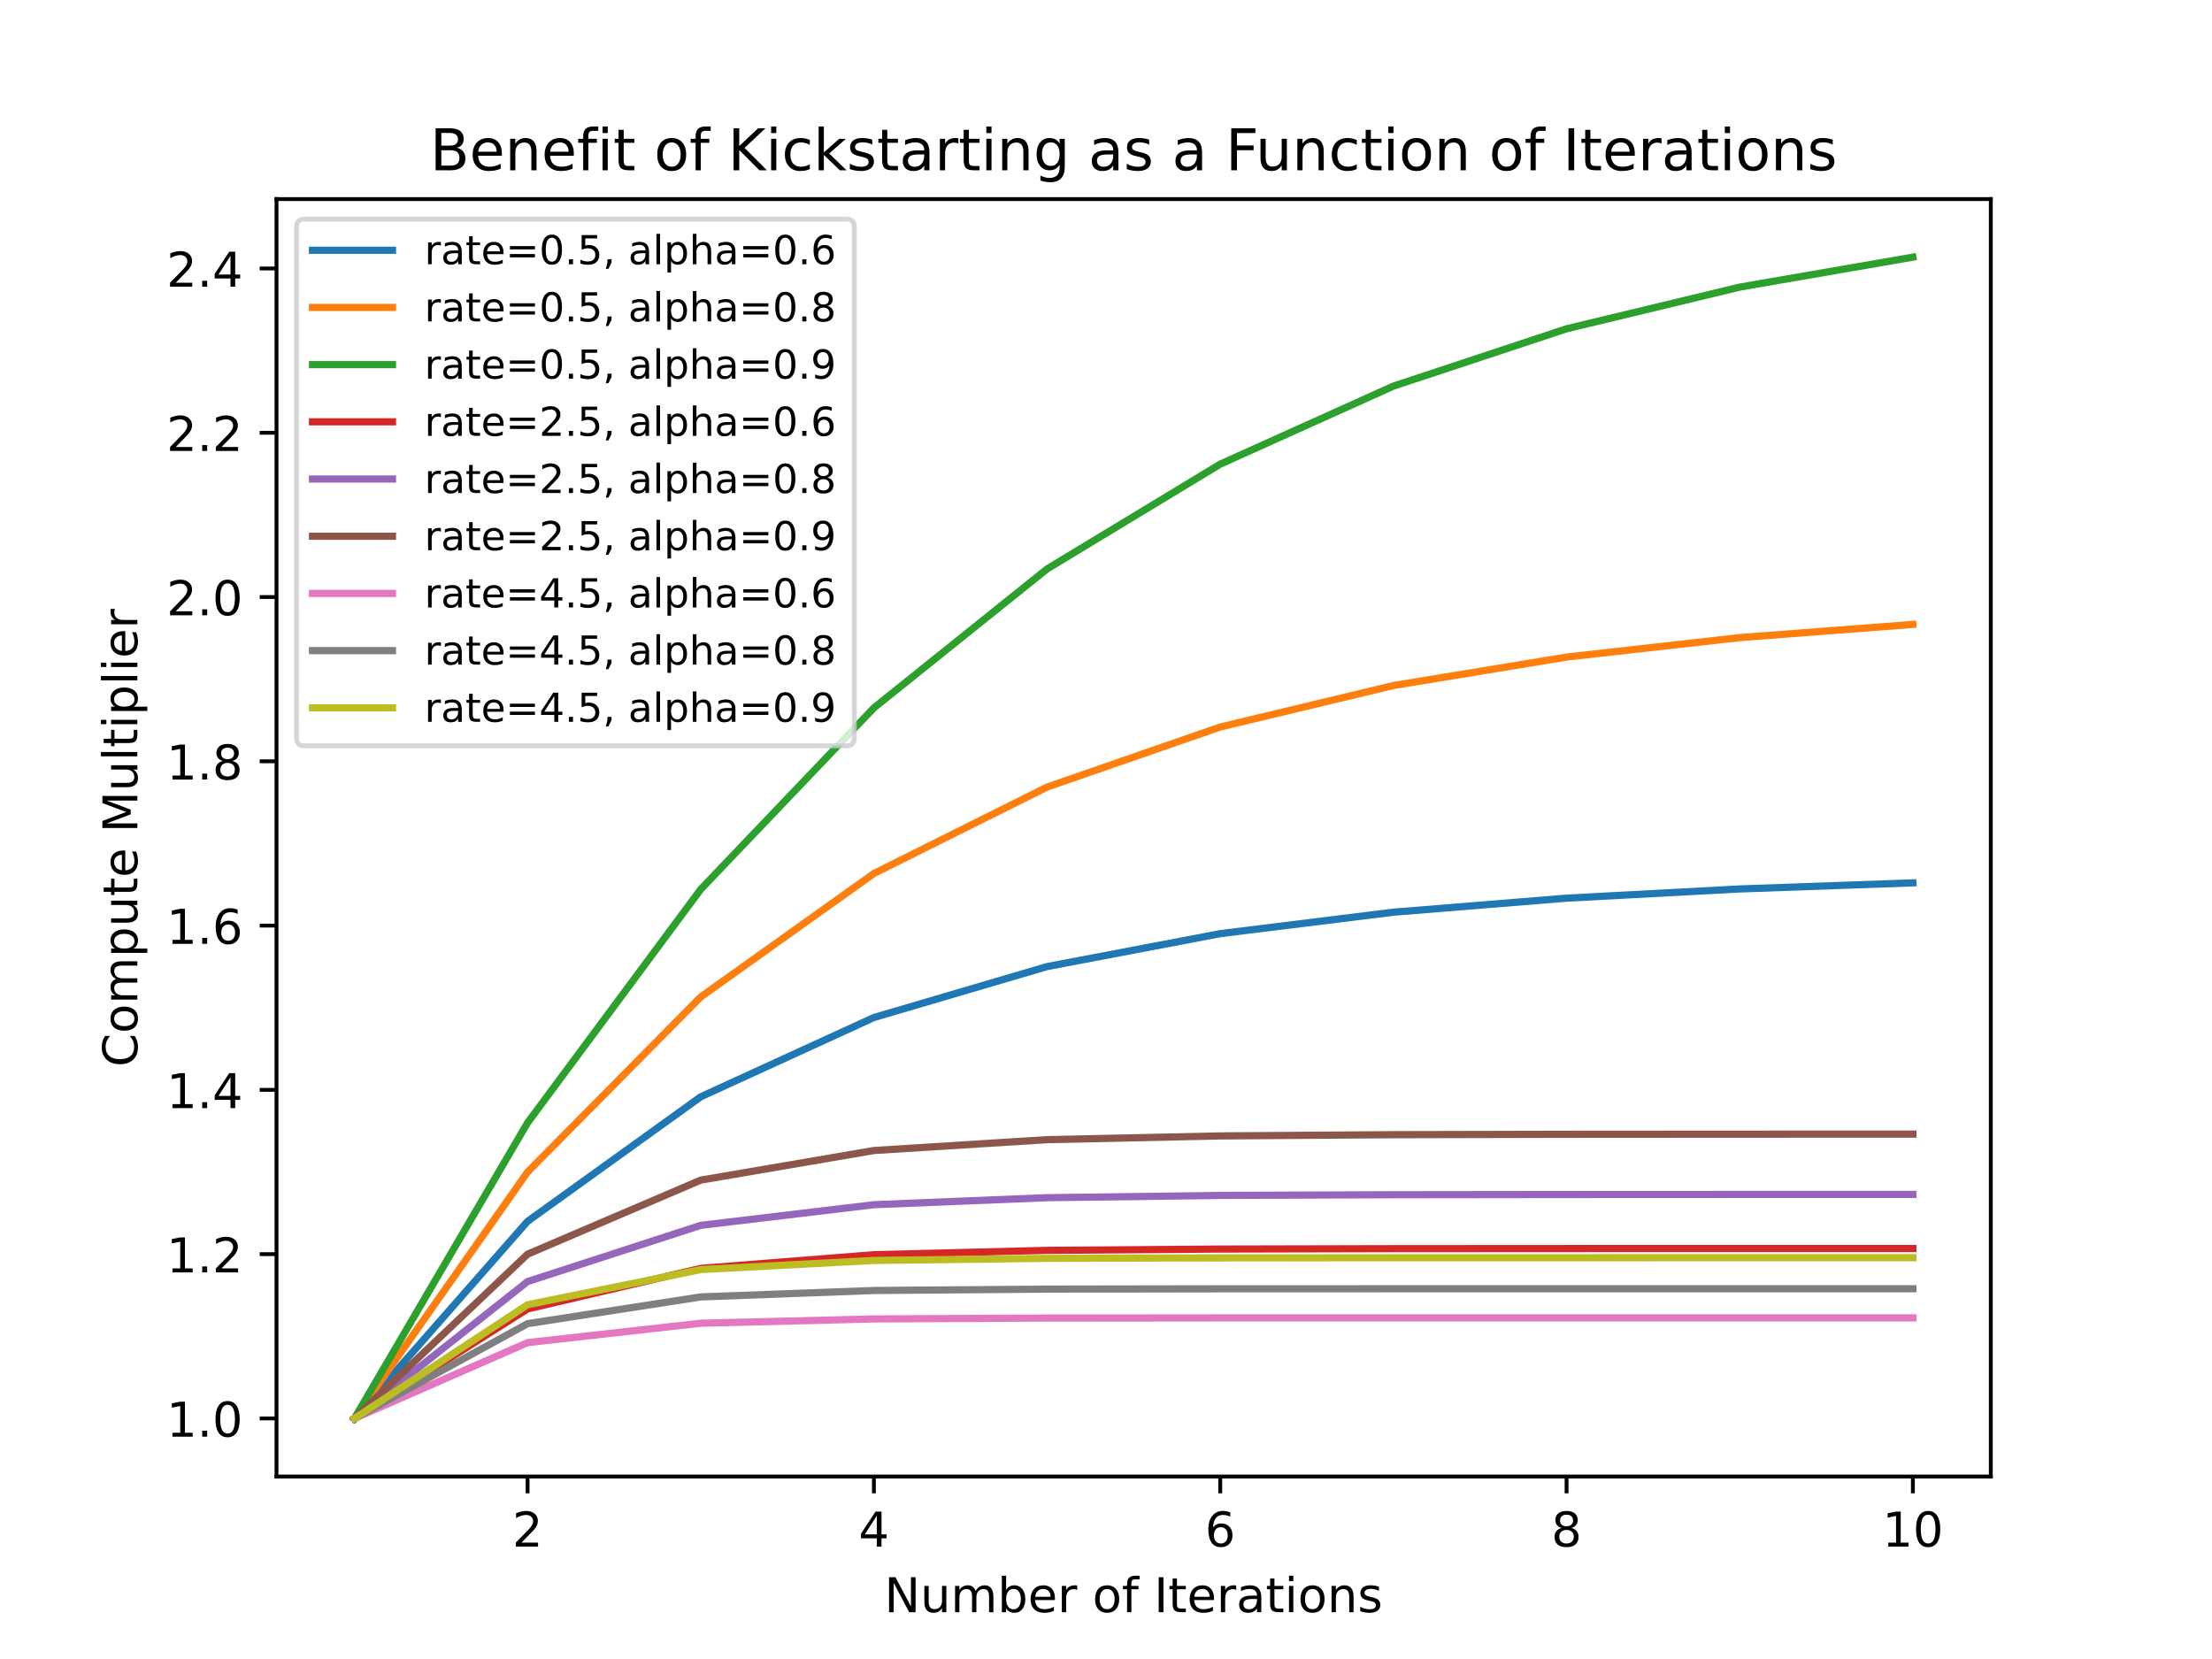 <?xml version="1.0" encoding="UTF-8"?>
<svg xmlns="http://www.w3.org/2000/svg" xmlns:xlink="http://www.w3.org/1999/xlink" width="460.8pt" height="345.6pt" viewBox="0 0 460.8 345.6" version="1.1">
<rect x="0" y="0" width="460.8" height="345.6" fill="#333333" stroke="none"/>
<defs>
<g>
<symbol overflow="visible" id="glyph0-0">
<path style="stroke:none;" d="M 1.922 -0.828 L 5.359 -0.828 L 5.359 0 L 0.73 0 L 0.73 -0.828 C 1.102 -1.211 1.609 -1.73 2.262 -2.391 C 2.898 -3.039 3.309 -3.461 3.48 -3.648 C 3.801 -4 4.02 -4.301 4.141 -4.551 C 4.262 -4.789 4.328 -5.039 4.328 -5.281 C 4.328 -5.66 4.191 -5.98 3.922 -6.219 C 3.648 -6.461 3.301 -6.59 2.859 -6.59 C 2.551 -6.59 2.219 -6.531 1.879 -6.43 C 1.539 -6.32 1.172 -6.16 0.781 -5.941 L 0.781 -6.941 C 1.18 -7.102 1.551 -7.219 1.891 -7.301 C 2.23 -7.379 2.551 -7.422 2.84 -7.422 C 3.59 -7.422 4.191 -7.23 4.641 -6.852 C 5.09 -6.469 5.32 -5.969 5.32 -5.34 C 5.32 -5.039 5.262 -4.75 5.148 -4.488 C 5.039 -4.219 4.84 -3.898 4.539 -3.539 C 4.461 -3.441 4.199 -3.172 3.762 -2.719 C 3.32 -2.27 2.711 -1.641 1.922 -0.828 Z M 1.922 -0.828 "/>
</symbol>
<symbol overflow="visible" id="glyph0-1">
<path style="stroke:none;" d="M 3.781 -6.43 L 1.289 -2.539 L 3.781 -2.539 Z M 3.52 -7.289 L 4.762 -7.289 L 4.762 -2.539 L 5.801 -2.539 L 5.801 -1.719 L 4.762 -1.719 L 4.762 0 L 3.781 0 L 3.781 -1.719 L 0.488 -1.719 L 0.488 -2.672 Z M 3.52 -7.289 "/>
</symbol>
<symbol overflow="visible" id="glyph0-2">
<path style="stroke:none;" d="M 3.301 -4.039 C 2.859 -4.039 2.512 -3.879 2.25 -3.578 C 1.988 -3.281 1.859 -2.859 1.859 -2.34 C 1.859 -1.809 1.988 -1.391 2.25 -1.09 C 2.512 -0.789 2.859 -0.641 3.301 -0.641 C 3.738 -0.641 4.09 -0.789 4.352 -1.09 C 4.609 -1.391 4.738 -1.809 4.738 -2.34 C 4.738 -2.859 4.609 -3.281 4.352 -3.578 C 4.09 -3.879 3.738 -4.039 3.301 -4.039 Z M 5.262 -7.129 L 5.262 -6.23 C 5.012 -6.352 4.762 -6.441 4.512 -6.5 C 4.25 -6.559 4 -6.59 3.762 -6.59 C 3.102 -6.59 2.602 -6.371 2.262 -5.93 C 1.922 -5.488 1.719 -4.82 1.68 -3.941 C 1.871 -4.219 2.109 -4.441 2.398 -4.59 C 2.691 -4.738 3.012 -4.82 3.359 -4.82 C 4.09 -4.82 4.672 -4.59 5.09 -4.148 C 5.512 -3.711 5.73 -3.102 5.73 -2.34 C 5.73 -1.59 5.5 -0.988 5.059 -0.539 C 4.621 -0.09 4.031 0.129 3.301 0.129 C 2.461 0.129 1.809 -0.191 1.371 -0.828 C 0.922 -1.469 0.699 -2.41 0.699 -3.641 C 0.699 -4.789 0.969 -5.711 1.52 -6.391 C 2.059 -7.07 2.801 -7.422 3.719 -7.422 C 3.961 -7.422 4.211 -7.391 4.469 -7.352 C 4.719 -7.301 4.98 -7.23 5.262 -7.129 Z M 5.262 -7.129 "/>
</symbol>
<symbol overflow="visible" id="glyph0-3">
<path style="stroke:none;" d="M 3.18 -3.461 C 2.711 -3.461 2.34 -3.328 2.07 -3.078 C 1.801 -2.828 1.672 -2.488 1.672 -2.051 C 1.672 -1.609 1.801 -1.262 2.07 -1.012 C 2.34 -0.762 2.711 -0.641 3.18 -0.641 C 3.641 -0.641 4.012 -0.762 4.281 -1.02 C 4.551 -1.27 4.691 -1.609 4.691 -2.051 C 4.691 -2.488 4.551 -2.828 4.289 -3.078 C 4.02 -3.328 3.648 -3.461 3.18 -3.461 Z M 2.191 -3.879 C 1.77 -3.98 1.441 -4.18 1.199 -4.469 C 0.961 -4.762 0.852 -5.109 0.852 -5.531 C 0.852 -6.109 1.051 -6.57 1.469 -6.91 C 1.879 -7.25 2.449 -7.422 3.18 -7.422 C 3.898 -7.422 4.469 -7.25 4.891 -6.91 C 5.301 -6.57 5.512 -6.109 5.512 -5.531 C 5.512 -5.109 5.391 -4.762 5.148 -4.469 C 4.91 -4.18 4.59 -3.98 4.172 -3.879 C 4.641 -3.77 5.012 -3.551 5.281 -3.23 C 5.539 -2.91 5.68 -2.512 5.68 -2.051 C 5.68 -1.34 5.461 -0.801 5.031 -0.43 C 4.59 -0.051 3.969 0.129 3.172 0.129 C 2.371 0.129 1.75 -0.051 1.32 -0.43 C 0.891 -0.801 0.68 -1.34 0.68 -2.051 C 0.68 -2.512 0.809 -2.91 1.078 -3.23 C 1.34 -3.551 1.711 -3.77 2.191 -3.879 Z M 1.828 -5.441 C 1.828 -5.059 1.941 -4.762 2.18 -4.551 C 2.422 -4.34 2.75 -4.238 3.18 -4.238 C 3.602 -4.238 3.93 -4.34 4.172 -4.551 C 4.41 -4.762 4.531 -5.059 4.531 -5.441 C 4.531 -5.82 4.41 -6.109 4.172 -6.32 C 3.93 -6.531 3.602 -6.641 3.18 -6.641 C 2.75 -6.641 2.422 -6.531 2.18 -6.32 C 1.941 -6.109 1.828 -5.82 1.828 -5.441 Z M 1.828 -5.441 "/>
</symbol>
<symbol overflow="visible" id="glyph0-4">
<path style="stroke:none;" d="M 1.238 -0.828 L 2.852 -0.828 L 2.852 -6.391 L 1.102 -6.039 L 1.102 -6.941 L 2.84 -7.289 L 3.828 -7.289 L 3.828 -0.828 L 5.441 -0.828 L 5.441 0 L 1.238 0 Z M 1.238 -0.828 "/>
</symbol>
<symbol overflow="visible" id="glyph0-5">
<path style="stroke:none;" d="M 3.18 -6.641 C 2.672 -6.641 2.289 -6.391 2.031 -5.891 C 1.77 -5.391 1.648 -4.641 1.648 -3.641 C 1.648 -2.641 1.77 -1.891 2.031 -1.391 C 2.289 -0.891 2.672 -0.641 3.18 -0.641 C 3.691 -0.641 4.07 -0.891 4.328 -1.391 C 4.578 -1.891 4.711 -2.641 4.711 -3.641 C 4.711 -4.641 4.578 -5.391 4.328 -5.891 C 4.07 -6.391 3.691 -6.641 3.18 -6.641 Z M 3.18 -7.422 C 3.988 -7.422 4.609 -7.09 5.051 -6.449 C 5.48 -5.801 5.699 -4.859 5.699 -3.641 C 5.699 -2.41 5.48 -1.469 5.051 -0.828 C 4.609 -0.191 3.988 0.129 3.172 0.129 C 2.352 0.129 1.73 -0.191 1.301 -0.828 C 0.871 -1.469 0.66 -2.41 0.66 -3.641 C 0.66 -4.859 0.871 -5.801 1.301 -6.449 C 1.73 -7.09 2.359 -7.422 3.18 -7.422 Z M 3.18 -7.422 "/>
</symbol>
<symbol overflow="visible" id="glyph0-6">
<path style="stroke:none;" d="M 0.98 -7.289 L 2.309 -7.289 L 5.539 -1.191 L 5.539 -7.289 L 6.5 -7.289 L 6.5 0 L 5.172 0 L 1.941 -6.102 L 1.941 0 L 0.98 0 Z M 0.98 -7.289 "/>
</symbol>
<symbol overflow="visible" id="glyph0-7">
<path style="stroke:none;" d="M 0.852 -2.16 L 0.852 -5.469 L 1.75 -5.469 L 1.75 -2.191 C 1.75 -1.672 1.852 -1.289 2.051 -1.031 C 2.25 -0.77 2.551 -0.641 2.961 -0.641 C 3.441 -0.641 3.828 -0.789 4.109 -1.102 C 4.391 -1.41 4.531 -1.828 4.531 -2.371 L 4.531 -5.469 L 5.43 -5.469 L 5.43 0 L 4.531 0 L 4.531 -0.84 C 4.309 -0.5 4.051 -0.262 3.77 -0.102 C 3.48 0.051 3.148 0.129 2.77 0.129 C 2.141 0.129 1.66 -0.059 1.34 -0.449 C 1.012 -0.828 0.852 -1.398 0.852 -2.16 Z M 3.109 -5.602 Z M 3.109 -5.602 "/>
</symbol>
<symbol overflow="visible" id="glyph0-8">
<path style="stroke:none;" d="M 5.199 -4.422 C 5.422 -4.82 5.691 -5.109 6 -5.309 C 6.309 -5.5 6.68 -5.602 7.109 -5.602 C 7.672 -5.602 8.109 -5.398 8.422 -5 C 8.73 -4.602 8.891 -4.031 8.891 -3.301 L 8.891 0 L 7.988 0 L 7.988 -3.27 C 7.988 -3.789 7.891 -4.18 7.711 -4.441 C 7.52 -4.691 7.238 -4.82 6.859 -4.82 C 6.391 -4.82 6.02 -4.66 5.75 -4.352 C 5.48 -4.039 5.352 -3.621 5.352 -3.09 L 5.352 0 L 4.449 0 L 4.449 -3.27 C 4.449 -3.789 4.352 -4.18 4.172 -4.441 C 3.98 -4.691 3.691 -4.82 3.309 -4.82 C 2.852 -4.82 2.48 -4.66 2.211 -4.352 C 1.941 -4.039 1.809 -3.621 1.809 -3.09 L 1.809 0 L 0.91 0 L 0.91 -5.469 L 1.809 -5.469 L 1.809 -4.621 C 2.012 -4.949 2.262 -5.199 2.551 -5.359 C 2.828 -5.52 3.172 -5.602 3.57 -5.602 C 3.969 -5.602 4.301 -5.5 4.578 -5.301 C 4.859 -5.102 5.059 -4.801 5.199 -4.422 Z M 5.199 -4.422 "/>
</symbol>
<symbol overflow="visible" id="glyph0-9">
<path style="stroke:none;" d="M 4.871 -2.73 C 4.871 -3.391 4.73 -3.898 4.461 -4.281 C 4.18 -4.66 3.809 -4.852 3.34 -4.852 C 2.859 -4.852 2.488 -4.66 2.219 -4.281 C 1.941 -3.898 1.809 -3.391 1.809 -2.73 C 1.809 -2.07 1.941 -1.551 2.219 -1.172 C 2.488 -0.789 2.859 -0.609 3.34 -0.609 C 3.809 -0.609 4.18 -0.789 4.461 -1.172 C 4.73 -1.551 4.871 -2.07 4.871 -2.73 Z M 1.809 -4.641 C 1.988 -4.961 2.23 -5.199 2.52 -5.359 C 2.809 -5.52 3.16 -5.602 3.559 -5.602 C 4.219 -5.602 4.762 -5.328 5.18 -4.809 C 5.59 -4.281 5.801 -3.59 5.801 -2.73 C 5.801 -1.871 5.59 -1.172 5.18 -0.648 C 4.762 -0.129 4.219 0.129 3.559 0.129 C 3.16 0.129 2.809 0.051 2.52 -0.102 C 2.23 -0.25 1.988 -0.488 1.809 -0.82 L 1.809 0 L 0.91 0 L 0.91 -7.602 L 1.809 -7.602 Z M 1.809 -4.641 "/>
</symbol>
<symbol overflow="visible" id="glyph0-10">
<path style="stroke:none;" d="M 5.621 -2.961 L 5.621 -2.52 L 1.488 -2.52 C 1.531 -1.898 1.711 -1.422 2.051 -1.102 C 2.379 -0.781 2.84 -0.621 3.441 -0.621 C 3.781 -0.621 4.121 -0.66 4.441 -0.738 C 4.762 -0.82 5.09 -0.949 5.41 -1.129 L 5.41 -0.281 C 5.09 -0.141 4.762 -0.031 4.422 0.031 C 4.078 0.09 3.73 0.129 3.391 0.129 C 2.512 0.129 1.82 -0.121 1.309 -0.621 C 0.801 -1.121 0.551 -1.809 0.551 -2.68 C 0.551 -3.57 0.789 -4.281 1.27 -4.809 C 1.75 -5.328 2.41 -5.602 3.23 -5.602 C 3.969 -5.602 4.551 -5.359 4.98 -4.891 C 5.398 -4.41 5.621 -3.77 5.621 -2.961 Z M 4.719 -3.219 C 4.711 -3.711 4.57 -4.102 4.309 -4.398 C 4.039 -4.691 3.68 -4.84 3.238 -4.84 C 2.738 -4.84 2.34 -4.691 2.039 -4.41 C 1.738 -4.129 1.559 -3.73 1.52 -3.219 Z M 4.719 -3.219 "/>
</symbol>
<symbol overflow="visible" id="glyph0-11">
<path style="stroke:none;" d="M 4.109 -4.629 C 4.012 -4.691 3.898 -4.73 3.781 -4.762 C 3.66 -4.781 3.531 -4.801 3.391 -4.801 C 2.879 -4.801 2.488 -4.629 2.219 -4.301 C 1.941 -3.969 1.809 -3.5 1.809 -2.879 L 1.809 0 L 0.91 0 L 0.91 -5.469 L 1.809 -5.469 L 1.809 -4.621 C 1.988 -4.949 2.238 -5.199 2.539 -5.359 C 2.84 -5.52 3.211 -5.602 3.648 -5.602 C 3.711 -5.602 3.781 -5.59 3.859 -5.59 C 3.93 -5.578 4.012 -5.57 4.109 -5.551 Z M 4.109 -4.629 "/>
</symbol>
<symbol overflow="visible" id="glyph0-12">
<path style="stroke:none;" d=""/>
</symbol>
<symbol overflow="visible" id="glyph0-13">
<path style="stroke:none;" d="M 3.059 -4.84 C 2.578 -4.84 2.199 -4.648 1.922 -4.27 C 1.641 -3.891 1.5 -3.379 1.5 -2.73 C 1.5 -2.07 1.629 -1.559 1.91 -1.18 C 2.191 -0.801 2.57 -0.621 3.059 -0.621 C 3.539 -0.621 3.922 -0.801 4.199 -1.18 C 4.48 -1.559 4.621 -2.07 4.621 -2.73 C 4.621 -3.371 4.48 -3.891 4.199 -4.27 C 3.922 -4.648 3.539 -4.84 3.059 -4.84 Z M 3.059 -5.602 C 3.84 -5.602 4.449 -5.34 4.898 -4.84 C 5.34 -4.328 5.57 -3.629 5.57 -2.73 C 5.57 -1.828 5.34 -1.129 4.898 -0.629 C 4.449 -0.121 3.84 0.129 3.059 0.129 C 2.27 0.129 1.648 -0.121 1.211 -0.629 C 0.77 -1.129 0.551 -1.828 0.551 -2.73 C 0.551 -3.629 0.77 -4.328 1.211 -4.84 C 1.648 -5.34 2.27 -5.602 3.059 -5.602 Z M 3.059 -5.602 "/>
</symbol>
<symbol overflow="visible" id="glyph0-14">
<path style="stroke:none;" d="M 3.711 -7.602 L 3.711 -6.852 L 2.852 -6.852 C 2.531 -6.852 2.301 -6.781 2.18 -6.648 C 2.051 -6.52 1.988 -6.289 1.988 -5.949 L 1.988 -5.469 L 3.469 -5.469 L 3.469 -4.77 L 1.988 -4.77 L 1.988 0 L 1.09 0 L 1.09 -4.77 L 0.23 -4.77 L 0.23 -5.469 L 1.09 -5.469 L 1.09 -5.852 C 1.09 -6.449 1.23 -6.898 1.512 -7.18 C 1.789 -7.461 2.238 -7.602 2.859 -7.602 Z M 3.711 -7.602 "/>
</symbol>
<symbol overflow="visible" id="glyph0-15">
<path style="stroke:none;" d="M 0.98 -7.289 L 1.969 -7.289 L 1.969 0 L 0.98 0 Z M 0.98 -7.289 "/>
</symbol>
<symbol overflow="visible" id="glyph0-16">
<path style="stroke:none;" d="M 1.828 -7.02 L 1.828 -5.469 L 3.68 -5.469 L 3.68 -4.77 L 1.828 -4.77 L 1.828 -1.801 C 1.828 -1.352 1.891 -1.059 2.012 -0.941 C 2.129 -0.809 2.379 -0.75 2.762 -0.75 L 3.68 -0.75 L 3.68 0 L 2.762 0 C 2.059 0 1.578 -0.129 1.32 -0.391 C 1.059 -0.648 0.93 -1.121 0.93 -1.801 L 0.93 -4.77 L 0.27 -4.77 L 0.27 -5.469 L 0.93 -5.469 L 0.93 -7.02 Z M 1.828 -7.02 "/>
</symbol>
<symbol overflow="visible" id="glyph0-17">
<path style="stroke:none;" d="M 3.43 -2.75 C 2.699 -2.75 2.199 -2.66 1.922 -2.5 C 1.641 -2.328 1.5 -2.051 1.5 -1.648 C 1.5 -1.328 1.602 -1.07 1.809 -0.891 C 2.02 -0.699 2.309 -0.609 2.672 -0.609 C 3.172 -0.609 3.57 -0.781 3.871 -1.141 C 4.172 -1.488 4.32 -1.961 4.32 -2.551 L 4.32 -2.75 Z M 5.219 -3.121 L 5.219 0 L 4.32 0 L 4.32 -0.828 C 4.109 -0.488 3.852 -0.25 3.551 -0.102 C 3.25 0.051 2.871 0.129 2.43 0.129 C 1.871 0.129 1.422 -0.02 1.09 -0.328 C 0.762 -0.641 0.602 -1.059 0.602 -1.59 C 0.602 -2.199 0.801 -2.66 1.219 -2.98 C 1.629 -3.289 2.238 -3.449 3.059 -3.449 L 4.32 -3.449 L 4.32 -3.539 C 4.32 -3.949 4.18 -4.27 3.91 -4.5 C 3.641 -4.719 3.262 -4.84 2.77 -4.84 C 2.449 -4.84 2.148 -4.801 1.852 -4.719 C 1.551 -4.641 1.27 -4.531 1 -4.391 L 1 -5.219 C 1.32 -5.34 1.641 -5.441 1.949 -5.5 C 2.262 -5.559 2.559 -5.602 2.859 -5.602 C 3.648 -5.602 4.238 -5.391 4.629 -4.98 C 5.02 -4.57 5.219 -3.949 5.219 -3.121 Z M 5.219 -3.121 "/>
</symbol>
<symbol overflow="visible" id="glyph0-18">
<path style="stroke:none;" d="M 0.941 -5.469 L 1.84 -5.469 L 1.84 0 L 0.941 0 Z M 0.941 -7.602 L 1.84 -7.602 L 1.84 -6.461 L 0.941 -6.461 Z M 0.941 -7.602 "/>
</symbol>
<symbol overflow="visible" id="glyph0-19">
<path style="stroke:none;" d="M 5.488 -3.301 L 5.488 0 L 4.59 0 L 4.59 -3.27 C 4.59 -3.789 4.48 -4.172 4.281 -4.43 C 4.078 -4.691 3.781 -4.82 3.379 -4.82 C 2.891 -4.82 2.512 -4.66 2.23 -4.352 C 1.949 -4.039 1.809 -3.621 1.809 -3.09 L 1.809 0 L 0.91 0 L 0.91 -5.469 L 1.809 -5.469 L 1.809 -4.621 C 2.02 -4.941 2.27 -5.191 2.57 -5.352 C 2.859 -5.512 3.199 -5.602 3.578 -5.602 C 4.199 -5.602 4.68 -5.398 5 -5.012 C 5.32 -4.621 5.488 -4.051 5.488 -3.301 Z M 5.488 -3.301 "/>
</symbol>
<symbol overflow="visible" id="glyph0-20">
<path style="stroke:none;" d="M 4.43 -5.309 L 4.43 -4.461 C 4.172 -4.578 3.91 -4.68 3.641 -4.75 C 3.359 -4.809 3.078 -4.852 2.789 -4.852 C 2.34 -4.852 2 -4.781 1.781 -4.641 C 1.559 -4.5 1.449 -4.301 1.449 -4.031 C 1.449 -3.82 1.531 -3.66 1.691 -3.539 C 1.852 -3.422 2.172 -3.301 2.648 -3.199 L 2.961 -3.129 C 3.602 -2.988 4.051 -2.789 4.32 -2.551 C 4.578 -2.301 4.719 -1.949 4.719 -1.512 C 4.719 -1 4.52 -0.602 4.121 -0.309 C 3.719 -0.012 3.16 0.129 2.461 0.129 C 2.16 0.129 1.859 0.102 1.539 0.051 C 1.219 0 0.891 -0.078 0.539 -0.199 L 0.539 -1.129 C 0.871 -0.949 1.199 -0.82 1.52 -0.738 C 1.84 -0.648 2.16 -0.609 2.48 -0.609 C 2.898 -0.609 3.23 -0.68 3.461 -0.82 C 3.68 -0.961 3.801 -1.172 3.801 -1.441 C 3.801 -1.68 3.711 -1.871 3.551 -2 C 3.391 -2.129 3.031 -2.262 2.469 -2.379 L 2.16 -2.449 C 1.602 -2.57 1.191 -2.75 0.949 -2.988 C 0.699 -3.23 0.578 -3.559 0.578 -3.988 C 0.578 -4.5 0.762 -4.898 1.121 -5.18 C 1.48 -5.461 2 -5.602 2.68 -5.602 C 3.012 -5.602 3.32 -5.57 3.621 -5.52 C 3.91 -5.469 4.18 -5.398 4.43 -5.309 Z M 4.43 -5.309 "/>
</symbol>
<symbol overflow="visible" id="glyph0-21">
<path style="stroke:none;" d="M 1.07 -1.238 L 2.102 -1.238 L 2.102 0 L 1.07 0 Z M 1.07 -1.238 "/>
</symbol>
<symbol overflow="visible" id="glyph1-0">
<path style="stroke:none;" d="M -6.73 -6.441 L -5.691 -6.441 C -5.988 -6.102 -6.219 -5.75 -6.379 -5.371 C -6.531 -4.988 -6.609 -4.602 -6.609 -4.18 C -6.609 -3.34 -6.352 -2.699 -5.84 -2.262 C -5.328 -1.82 -4.602 -1.602 -3.641 -1.602 C -2.68 -1.602 -1.941 -1.82 -1.43 -2.262 C -0.922 -2.699 -0.672 -3.34 -0.672 -4.18 C -0.672 -4.602 -0.738 -4.988 -0.898 -5.371 C -1.051 -5.75 -1.281 -6.102 -1.59 -6.441 L -0.559 -6.441 C -0.32 -6.09 -0.148 -5.719 -0.039 -5.34 C 0.07 -4.961 0.129 -4.551 0.129 -4.121 C 0.129 -3.02 -0.199 -2.148 -0.871 -1.512 C -1.539 -0.871 -2.461 -0.559 -3.641 -0.559 C -4.809 -0.559 -5.73 -0.871 -6.41 -1.512 C -7.078 -2.148 -7.422 -3.02 -7.422 -4.121 C -7.422 -4.559 -7.359 -4.969 -7.25 -5.352 C -7.129 -5.73 -6.961 -6.102 -6.73 -6.441 Z M -6.73 -6.441 "/>
</symbol>
<symbol overflow="visible" id="glyph1-1">
<path style="stroke:none;" d="M -4.84 -3.059 C -4.84 -2.578 -4.648 -2.199 -4.27 -1.922 C -3.891 -1.641 -3.379 -1.5 -2.73 -1.5 C -2.07 -1.5 -1.559 -1.629 -1.18 -1.91 C -0.801 -2.191 -0.621 -2.57 -0.621 -3.059 C -0.621 -3.539 -0.801 -3.922 -1.18 -4.199 C -1.559 -4.48 -2.07 -4.621 -2.73 -4.621 C -3.371 -4.621 -3.891 -4.48 -4.27 -4.199 C -4.648 -3.922 -4.84 -3.539 -4.84 -3.059 Z M -5.602 -3.059 C -5.602 -3.84 -5.34 -4.449 -4.84 -4.898 C -4.328 -5.34 -3.629 -5.57 -2.73 -5.57 C -1.828 -5.57 -1.129 -5.34 -0.629 -4.898 C -0.121 -4.449 0.129 -3.84 0.129 -3.059 C 0.129 -2.27 -0.121 -1.648 -0.629 -1.211 C -1.129 -0.77 -1.828 -0.551 -2.73 -0.551 C -3.629 -0.551 -4.328 -0.77 -4.84 -1.211 C -5.34 -1.648 -5.602 -2.27 -5.602 -3.059 Z M -5.602 -3.059 "/>
</symbol>
<symbol overflow="visible" id="glyph1-2">
<path style="stroke:none;" d="M -4.422 -5.199 C -4.82 -5.422 -5.109 -5.691 -5.309 -6 C -5.5 -6.309 -5.602 -6.68 -5.602 -7.109 C -5.602 -7.672 -5.398 -8.109 -5 -8.422 C -4.602 -8.73 -4.031 -8.891 -3.301 -8.891 L 0 -8.891 L 0 -7.988 L -3.27 -7.988 C -3.789 -7.988 -4.18 -7.891 -4.441 -7.711 C -4.691 -7.52 -4.82 -7.238 -4.82 -6.859 C -4.82 -6.391 -4.66 -6.02 -4.352 -5.75 C -4.039 -5.48 -3.621 -5.352 -3.09 -5.352 L 0 -5.352 L 0 -4.449 L -3.27 -4.449 C -3.789 -4.449 -4.18 -4.352 -4.441 -4.172 C -4.691 -3.98 -4.82 -3.691 -4.82 -3.309 C -4.82 -2.852 -4.66 -2.48 -4.352 -2.211 C -4.039 -1.941 -3.621 -1.809 -3.09 -1.809 L 0 -1.809 L 0 -0.91 L -5.469 -0.91 L -5.469 -1.809 L -4.621 -1.809 C -4.949 -2.012 -5.199 -2.262 -5.359 -2.551 C -5.52 -2.828 -5.602 -3.172 -5.602 -3.57 C -5.602 -3.969 -5.5 -4.301 -5.301 -4.578 C -5.102 -4.859 -4.801 -5.059 -4.422 -5.199 Z M -4.422 -5.199 "/>
</symbol>
<symbol overflow="visible" id="glyph1-3">
<path style="stroke:none;" d="M -0.82 -1.809 L 2.07 -1.809 L 2.07 -0.91 L -5.469 -0.91 L -5.469 -1.809 L -4.641 -1.809 C -4.961 -1.988 -5.199 -2.23 -5.359 -2.52 C -5.52 -2.809 -5.602 -3.16 -5.602 -3.559 C -5.602 -4.219 -5.328 -4.762 -4.809 -5.18 C -4.281 -5.59 -3.59 -5.801 -2.73 -5.801 C -1.871 -5.801 -1.172 -5.59 -0.648 -5.18 C -0.129 -4.762 0.129 -4.219 0.129 -3.559 C 0.129 -3.16 0.051 -2.809 -0.102 -2.52 C -0.25 -2.23 -0.488 -1.988 -0.82 -1.809 Z M -2.73 -4.871 C -3.391 -4.871 -3.898 -4.73 -4.281 -4.461 C -4.66 -4.18 -4.852 -3.809 -4.852 -3.34 C -4.852 -2.859 -4.66 -2.488 -4.281 -2.219 C -3.898 -1.941 -3.391 -1.809 -2.73 -1.809 C -2.07 -1.809 -1.551 -1.941 -1.172 -2.219 C -0.789 -2.488 -0.609 -2.859 -0.609 -3.34 C -0.609 -3.809 -0.789 -4.18 -1.172 -4.461 C -1.551 -4.73 -2.07 -4.871 -2.73 -4.871 Z M -2.73 -4.871 "/>
</symbol>
<symbol overflow="visible" id="glyph1-4">
<path style="stroke:none;" d="M -2.16 -0.852 L -5.469 -0.852 L -5.469 -1.75 L -2.191 -1.75 C -1.672 -1.75 -1.289 -1.852 -1.031 -2.051 C -0.77 -2.25 -0.641 -2.551 -0.641 -2.961 C -0.641 -3.441 -0.789 -3.828 -1.102 -4.109 C -1.41 -4.391 -1.828 -4.531 -2.371 -4.531 L -5.469 -4.531 L -5.469 -5.43 L 0 -5.43 L 0 -4.531 L -0.84 -4.531 C -0.5 -4.309 -0.262 -4.051 -0.102 -3.77 C 0.051 -3.48 0.129 -3.148 0.129 -2.77 C 0.129 -2.141 -0.059 -1.66 -0.449 -1.34 C -0.828 -1.012 -1.398 -0.852 -2.16 -0.852 Z M -5.602 -3.109 Z M -5.602 -3.109 "/>
</symbol>
<symbol overflow="visible" id="glyph1-5">
<path style="stroke:none;" d="M -7.02 -1.828 L -5.469 -1.828 L -5.469 -3.68 L -4.77 -3.68 L -4.77 -1.828 L -1.801 -1.828 C -1.352 -1.828 -1.059 -1.891 -0.941 -2.012 C -0.809 -2.129 -0.75 -2.379 -0.75 -2.762 L -0.75 -3.68 L 0 -3.68 L 0 -2.762 C 0 -2.059 -0.129 -1.578 -0.391 -1.32 C -0.648 -1.059 -1.121 -0.93 -1.801 -0.93 L -4.77 -0.93 L -4.77 -0.27 L -5.469 -0.27 L -5.469 -0.93 L -7.02 -0.93 Z M -7.02 -1.828 "/>
</symbol>
<symbol overflow="visible" id="glyph1-6">
<path style="stroke:none;" d="M -2.961 -5.621 L -2.52 -5.621 L -2.52 -1.488 C -1.898 -1.531 -1.422 -1.711 -1.102 -2.051 C -0.781 -2.379 -0.621 -2.84 -0.621 -3.441 C -0.621 -3.781 -0.66 -4.121 -0.738 -4.441 C -0.82 -4.762 -0.949 -5.09 -1.129 -5.41 L -0.281 -5.41 C -0.141 -5.09 -0.031 -4.762 0.031 -4.422 C 0.09 -4.078 0.129 -3.73 0.129 -3.391 C 0.129 -2.512 -0.121 -1.82 -0.621 -1.309 C -1.121 -0.801 -1.809 -0.551 -2.68 -0.551 C -3.57 -0.551 -4.281 -0.789 -4.809 -1.27 C -5.328 -1.75 -5.602 -2.41 -5.602 -3.23 C -5.602 -3.969 -5.359 -4.551 -4.891 -4.98 C -4.41 -5.398 -3.77 -5.621 -2.961 -5.621 Z M -3.219 -4.719 C -3.711 -4.711 -4.102 -4.57 -4.398 -4.309 C -4.691 -4.039 -4.84 -3.68 -4.84 -3.238 C -4.84 -2.738 -4.691 -2.34 -4.41 -2.039 C -4.129 -1.738 -3.73 -1.559 -3.219 -1.52 Z M -3.219 -4.719 "/>
</symbol>
<symbol overflow="visible" id="glyph1-7">
<path style="stroke:none;" d=""/>
</symbol>
<symbol overflow="visible" id="glyph1-8">
<path style="stroke:none;" d="M -7.289 -0.98 L -7.289 -2.449 L -2.328 -4.309 L -7.289 -6.18 L -7.289 -7.648 L 0 -7.648 L 0 -6.691 L -6.398 -6.691 L -1.398 -4.809 L -1.398 -3.82 L -6.398 -1.941 L 0 -1.941 L 0 -0.98 Z M -7.289 -0.98 "/>
</symbol>
<symbol overflow="visible" id="glyph1-9">
<path style="stroke:none;" d="M -7.602 -0.941 L -7.602 -1.84 L 0 -1.84 L 0 -0.941 Z M -7.602 -0.941 "/>
</symbol>
<symbol overflow="visible" id="glyph1-10">
<path style="stroke:none;" d="M -5.469 -0.941 L -5.469 -1.84 L 0 -1.84 L 0 -0.941 Z M -7.602 -0.941 L -7.602 -1.84 L -6.461 -1.84 L -6.461 -0.941 Z M -7.602 -0.941 "/>
</symbol>
<symbol overflow="visible" id="glyph1-11">
<path style="stroke:none;" d="M -4.629 -4.109 C -4.691 -4.012 -4.73 -3.898 -4.762 -3.781 C -4.781 -3.66 -4.801 -3.531 -4.801 -3.391 C -4.801 -2.879 -4.629 -2.488 -4.301 -2.219 C -3.969 -1.941 -3.5 -1.809 -2.879 -1.809 L 0 -1.809 L 0 -0.91 L -5.469 -0.91 L -5.469 -1.809 L -4.621 -1.809 C -4.949 -1.988 -5.199 -2.238 -5.359 -2.539 C -5.52 -2.84 -5.602 -3.211 -5.602 -3.648 C -5.602 -3.711 -5.59 -3.781 -5.59 -3.859 C -5.578 -3.93 -5.57 -4.012 -5.551 -4.109 Z M -4.629 -4.109 "/>
</symbol>
<symbol overflow="visible" id="glyph2-0">
<path style="stroke:none;" d="M 2.363 -4.176 L 2.363 -0.973 L 4.262 -0.973 C 4.895 -0.973 5.363 -1.105 5.676 -1.367 C 5.977 -1.633 6.133 -2.027 6.133 -2.578 C 6.133 -3.121 5.977 -3.516 5.676 -3.781 C 5.363 -4.043 4.895 -4.176 4.262 -4.176 Z M 2.363 -7.777 L 2.363 -5.137 L 4.117 -5.137 C 4.691 -5.137 5.113 -5.242 5.398 -5.461 C 5.688 -5.676 5.832 -6 5.832 -6.457 C 5.832 -6.887 5.688 -7.223 5.398 -7.441 C 5.113 -7.656 4.691 -7.777 4.117 -7.777 Z M 1.176 -8.746 L 4.199 -8.746 C 5.102 -8.746 5.797 -8.555 6.289 -8.184 C 6.77 -7.801 7.02 -7.273 7.02 -6.59 C 7.02 -6.047 6.887 -5.617 6.637 -5.305 C 6.383 -4.992 6.023 -4.789 5.543 -4.715 C 6.121 -4.586 6.574 -4.32 6.898 -3.926 C 7.211 -3.527 7.379 -3.035 7.379 -2.449 C 7.379 -1.656 7.105 -1.055 6.574 -0.637 C 6.047 -0.203 5.293 0 4.32 0 L 1.176 0 Z M 1.176 -8.746 "/>
</symbol>
<symbol overflow="visible" id="glyph2-1">
<path style="stroke:none;" d="M 6.742 -3.551 L 6.742 -3.023 L 1.789 -3.023 C 1.836 -2.281 2.051 -1.703 2.461 -1.32 C 2.855 -0.938 3.406 -0.742 4.129 -0.742 C 4.535 -0.742 4.945 -0.793 5.328 -0.887 C 5.711 -0.984 6.109 -1.141 6.492 -1.355 L 6.492 -0.336 C 6.109 -0.168 5.711 -0.035 5.305 0.035 C 4.895 0.109 4.477 0.156 4.066 0.156 C 3.012 0.156 2.184 -0.145 1.57 -0.742 C 0.961 -1.344 0.66 -2.172 0.66 -3.215 C 0.66 -4.285 0.949 -5.137 1.523 -5.773 C 2.102 -6.395 2.891 -6.719 3.875 -6.719 C 4.766 -6.719 5.461 -6.434 5.977 -5.867 C 6.48 -5.293 6.742 -4.523 6.742 -3.551 Z M 5.664 -3.863 C 5.652 -4.453 5.484 -4.922 5.172 -5.281 C 4.848 -5.629 4.414 -5.809 3.887 -5.809 C 3.289 -5.809 2.809 -5.629 2.449 -5.293 C 2.09 -4.957 1.871 -4.477 1.824 -3.863 Z M 5.664 -3.863 "/>
</symbol>
<symbol overflow="visible" id="glyph2-2">
<path style="stroke:none;" d="M 6.59 -3.961 L 6.59 0 L 5.508 0 L 5.508 -3.926 C 5.508 -4.547 5.375 -5.004 5.137 -5.316 C 4.895 -5.629 4.535 -5.785 4.055 -5.785 C 3.469 -5.785 3.012 -5.594 2.676 -5.219 C 2.34 -4.848 2.172 -4.344 2.172 -3.707 L 2.172 0 L 1.094 0 L 1.094 -6.562 L 2.172 -6.562 L 2.172 -5.543 C 2.426 -5.93 2.723 -6.227 3.086 -6.422 C 3.434 -6.613 3.84 -6.719 4.297 -6.719 C 5.039 -6.719 5.617 -6.48 6 -6.012 C 6.383 -5.543 6.59 -4.859 6.59 -3.961 Z M 6.59 -3.961 "/>
</symbol>
<symbol overflow="visible" id="glyph2-3">
<path style="stroke:none;" d="M 4.453 -9.121 L 4.453 -8.219 L 3.422 -8.219 C 3.035 -8.219 2.762 -8.137 2.617 -7.98 C 2.461 -7.824 2.387 -7.547 2.387 -7.141 L 2.387 -6.562 L 4.164 -6.562 L 4.164 -5.723 L 2.387 -5.723 L 2.387 0 L 1.309 0 L 1.309 -5.723 L 0.277 -5.723 L 0.277 -6.562 L 1.309 -6.562 L 1.309 -7.02 C 1.309 -7.738 1.477 -8.281 1.812 -8.617 C 2.148 -8.953 2.688 -9.121 3.434 -9.121 Z M 4.453 -9.121 "/>
</symbol>
<symbol overflow="visible" id="glyph2-4">
<path style="stroke:none;" d="M 1.129 -6.562 L 2.207 -6.562 L 2.207 0 L 1.129 0 Z M 1.129 -9.121 L 2.207 -9.121 L 2.207 -7.754 L 1.129 -7.754 Z M 1.129 -9.121 "/>
</symbol>
<symbol overflow="visible" id="glyph2-5">
<path style="stroke:none;" d="M 2.195 -8.426 L 2.195 -6.562 L 4.414 -6.562 L 4.414 -5.723 L 2.195 -5.723 L 2.195 -2.16 C 2.195 -1.621 2.27 -1.273 2.41 -1.129 C 2.555 -0.973 2.855 -0.898 3.312 -0.898 L 4.414 -0.898 L 4.414 0 L 3.312 0 C 2.473 0 1.895 -0.156 1.586 -0.469 C 1.273 -0.781 1.117 -1.344 1.117 -2.16 L 1.117 -5.723 L 0.324 -5.723 L 0.324 -6.562 L 1.117 -6.562 L 1.117 -8.426 Z M 2.195 -8.426 "/>
</symbol>
<symbol overflow="visible" id="glyph2-6">
<path style="stroke:none;" d=""/>
</symbol>
<symbol overflow="visible" id="glyph2-7">
<path style="stroke:none;" d="M 3.672 -5.809 C 3.098 -5.809 2.641 -5.578 2.305 -5.125 C 1.969 -4.668 1.801 -4.055 1.801 -3.277 C 1.801 -2.484 1.957 -1.871 2.293 -1.414 C 2.629 -0.961 3.086 -0.742 3.672 -0.742 C 4.246 -0.742 4.703 -0.961 5.039 -1.414 C 5.375 -1.871 5.543 -2.484 5.543 -3.277 C 5.543 -4.043 5.375 -4.668 5.039 -5.125 C 4.703 -5.578 4.246 -5.809 3.672 -5.809 Z M 3.672 -6.719 C 4.609 -6.719 5.34 -6.406 5.879 -5.809 C 6.406 -5.195 6.684 -4.355 6.684 -3.277 C 6.684 -2.195 6.406 -1.355 5.879 -0.758 C 5.34 -0.145 4.609 0.156 3.672 0.156 C 2.723 0.156 1.98 -0.145 1.453 -0.758 C 0.926 -1.355 0.66 -2.195 0.66 -3.277 C 0.66 -4.355 0.926 -5.195 1.453 -5.809 C 1.98 -6.406 2.723 -6.719 3.672 -6.719 Z M 3.672 -6.719 "/>
</symbol>
<symbol overflow="visible" id="glyph2-8">
<path style="stroke:none;" d="M 1.176 -8.746 L 2.363 -8.746 L 2.363 -5.051 L 6.289 -8.746 L 7.812 -8.746 L 3.469 -4.668 L 8.125 0 L 6.562 0 L 2.363 -4.211 L 2.363 0 L 1.176 0 Z M 1.176 -8.746 "/>
</symbol>
<symbol overflow="visible" id="glyph2-9">
<path style="stroke:none;" d="M 5.855 -6.312 L 5.855 -5.305 C 5.543 -5.473 5.242 -5.594 4.934 -5.676 C 4.621 -5.762 4.32 -5.809 4.008 -5.809 C 3.312 -5.809 2.762 -5.578 2.375 -5.137 C 1.992 -4.691 1.801 -4.066 1.801 -3.277 C 1.801 -2.473 1.992 -1.848 2.375 -1.402 C 2.762 -0.961 3.312 -0.742 4.008 -0.742 C 4.32 -0.742 4.621 -0.781 4.934 -0.863 C 5.242 -0.949 5.543 -1.078 5.855 -1.246 L 5.855 -0.254 C 5.543 -0.109 5.23 0 4.922 0.059 C 4.598 0.121 4.246 0.156 3.887 0.156 C 2.902 0.156 2.113 -0.145 1.535 -0.77 C 0.949 -1.379 0.66 -2.219 0.66 -3.277 C 0.66 -4.344 0.949 -5.184 1.535 -5.797 C 2.125 -6.406 2.93 -6.719 3.961 -6.719 C 4.297 -6.719 4.621 -6.684 4.934 -6.613 C 5.242 -6.539 5.555 -6.445 5.855 -6.312 Z M 5.855 -6.312 "/>
</symbol>
<symbol overflow="visible" id="glyph2-10">
<path style="stroke:none;" d="M 1.094 -9.121 L 2.172 -9.121 L 2.172 -3.73 L 5.387 -6.562 L 6.77 -6.562 L 3.289 -3.492 L 6.91 0 L 5.508 0 L 2.172 -3.203 L 2.172 0 L 1.094 0 Z M 1.094 -9.121 "/>
</symbol>
<symbol overflow="visible" id="glyph2-11">
<path style="stroke:none;" d="M 5.316 -6.371 L 5.316 -5.352 C 5.004 -5.496 4.691 -5.617 4.367 -5.699 C 4.031 -5.773 3.695 -5.82 3.348 -5.82 C 2.809 -5.82 2.398 -5.734 2.137 -5.566 C 1.871 -5.398 1.738 -5.16 1.738 -4.836 C 1.738 -4.586 1.836 -4.391 2.027 -4.246 C 2.219 -4.105 2.605 -3.961 3.18 -3.84 L 3.551 -3.758 C 4.32 -3.59 4.859 -3.348 5.184 -3.059 C 5.496 -2.762 5.664 -2.34 5.664 -1.812 C 5.664 -1.199 5.426 -0.719 4.945 -0.371 C 4.465 -0.012 3.793 0.156 2.953 0.156 C 2.594 0.156 2.23 0.121 1.848 0.059 C 1.465 0 1.066 -0.098 0.648 -0.238 L 0.648 -1.355 C 1.043 -1.141 1.441 -0.984 1.824 -0.887 C 2.207 -0.781 2.594 -0.73 2.977 -0.73 C 3.48 -0.73 3.875 -0.816 4.152 -0.984 C 4.414 -1.152 4.559 -1.402 4.559 -1.727 C 4.559 -2.016 4.453 -2.242 4.262 -2.398 C 4.066 -2.555 3.637 -2.711 2.965 -2.855 L 2.594 -2.941 C 1.922 -3.086 1.43 -3.301 1.141 -3.59 C 0.84 -3.875 0.695 -4.273 0.695 -4.789 C 0.695 -5.398 0.91 -5.879 1.344 -6.215 C 1.777 -6.551 2.398 -6.719 3.215 -6.719 C 3.613 -6.719 3.984 -6.684 4.344 -6.625 C 4.691 -6.562 5.016 -6.48 5.316 -6.371 Z M 5.316 -6.371 "/>
</symbol>
<symbol overflow="visible" id="glyph2-12">
<path style="stroke:none;" d="M 4.117 -3.301 C 3.238 -3.301 2.641 -3.191 2.305 -3 C 1.969 -2.797 1.801 -2.461 1.801 -1.98 C 1.801 -1.598 1.922 -1.285 2.172 -1.066 C 2.426 -0.84 2.773 -0.73 3.203 -0.73 C 3.805 -0.73 4.285 -0.938 4.645 -1.367 C 5.004 -1.789 5.184 -2.352 5.184 -3.059 L 5.184 -3.301 Z M 6.266 -3.742 L 6.266 0 L 5.184 0 L 5.184 -0.996 C 4.934 -0.59 4.621 -0.301 4.262 -0.121 C 3.898 0.059 3.445 0.156 2.914 0.156 C 2.242 0.156 1.703 -0.023 1.309 -0.395 C 0.91 -0.77 0.719 -1.273 0.719 -1.906 C 0.719 -2.641 0.961 -3.191 1.465 -3.574 C 1.957 -3.949 2.688 -4.141 3.672 -4.141 L 5.184 -4.141 L 5.184 -4.246 C 5.184 -4.738 5.016 -5.125 4.691 -5.398 C 4.367 -5.664 3.91 -5.809 3.324 -5.809 C 2.941 -5.809 2.578 -5.762 2.219 -5.664 C 1.859 -5.566 1.523 -5.438 1.199 -5.27 L 1.199 -6.266 C 1.586 -6.406 1.969 -6.527 2.34 -6.602 C 2.711 -6.672 3.07 -6.719 3.434 -6.719 C 4.379 -6.719 5.09 -6.469 5.555 -5.977 C 6.023 -5.484 6.266 -4.738 6.266 -3.742 Z M 6.266 -3.742 "/>
</symbol>
<symbol overflow="visible" id="glyph2-13">
<path style="stroke:none;" d="M 4.934 -5.555 C 4.812 -5.629 4.68 -5.676 4.535 -5.711 C 4.391 -5.734 4.234 -5.762 4.066 -5.762 C 3.457 -5.762 2.988 -5.555 2.664 -5.16 C 2.328 -4.766 2.172 -4.199 2.172 -3.457 L 2.172 0 L 1.094 0 L 1.094 -6.562 L 2.172 -6.562 L 2.172 -5.543 C 2.387 -5.941 2.688 -6.238 3.047 -6.434 C 3.406 -6.625 3.852 -6.719 4.379 -6.719 C 4.453 -6.719 4.535 -6.707 4.633 -6.707 C 4.715 -6.695 4.812 -6.684 4.934 -6.66 Z M 4.934 -5.555 "/>
</symbol>
<symbol overflow="visible" id="glyph2-14">
<path style="stroke:none;" d="M 5.449 -3.359 C 5.449 -4.129 5.281 -4.738 4.969 -5.172 C 4.645 -5.605 4.188 -5.82 3.613 -5.82 C 3.035 -5.82 2.578 -5.605 2.258 -5.172 C 1.934 -4.738 1.777 -4.129 1.777 -3.359 C 1.777 -2.578 1.934 -1.98 2.258 -1.547 C 2.578 -1.117 3.035 -0.898 3.613 -0.898 C 4.188 -0.898 4.645 -1.117 4.969 -1.547 C 5.281 -1.98 5.449 -2.578 5.449 -3.359 Z M 6.527 -0.816 C 6.527 0.289 6.277 1.117 5.785 1.668 C 5.281 2.207 4.523 2.484 3.504 2.484 C 3.121 2.484 2.773 2.449 2.438 2.398 C 2.102 2.34 1.766 2.258 1.453 2.137 L 1.453 1.094 C 1.766 1.262 2.074 1.379 2.387 1.465 C 2.699 1.547 3.012 1.598 3.336 1.598 C 4.031 1.598 4.559 1.402 4.922 1.043 C 5.27 0.672 5.449 0.121 5.449 -0.625 L 5.449 -1.152 C 5.219 -0.77 4.934 -0.48 4.586 -0.289 C 4.234 -0.098 3.828 0 3.348 0 C 2.531 0 1.883 -0.301 1.391 -0.91 C 0.898 -1.523 0.66 -2.34 0.66 -3.359 C 0.66 -4.367 0.898 -5.184 1.391 -5.797 C 1.883 -6.406 2.531 -6.719 3.348 -6.719 C 3.828 -6.719 4.234 -6.625 4.586 -6.434 C 4.934 -6.238 5.219 -5.953 5.449 -5.566 L 5.449 -6.562 L 6.527 -6.562 Z M 6.527 -0.816 "/>
</symbol>
<symbol overflow="visible" id="glyph2-15">
<path style="stroke:none;" d="M 1.176 -8.746 L 6.203 -8.746 L 6.203 -7.754 L 2.363 -7.754 L 2.363 -5.172 L 5.832 -5.172 L 5.832 -4.176 L 2.363 -4.176 L 2.363 0 L 1.176 0 Z M 1.176 -8.746 "/>
</symbol>
<symbol overflow="visible" id="glyph2-16">
<path style="stroke:none;" d="M 1.02 -2.594 L 1.02 -6.562 L 2.102 -6.562 L 2.102 -2.629 C 2.102 -2.004 2.219 -1.547 2.461 -1.234 C 2.699 -0.926 3.059 -0.77 3.551 -0.77 C 4.129 -0.77 4.598 -0.949 4.934 -1.32 C 5.27 -1.691 5.438 -2.195 5.438 -2.844 L 5.438 -6.562 L 6.516 -6.562 L 6.516 0 L 5.438 0 L 5.438 -1.008 C 5.172 -0.602 4.859 -0.312 4.523 -0.121 C 4.176 0.059 3.781 0.156 3.324 0.156 C 2.566 0.156 1.992 -0.07 1.609 -0.539 C 1.211 -0.996 1.02 -1.68 1.02 -2.594 Z M 3.73 -6.719 Z M 3.73 -6.719 "/>
</symbol>
<symbol overflow="visible" id="glyph2-17">
<path style="stroke:none;" d="M 1.176 -8.746 L 2.363 -8.746 L 2.363 0 L 1.176 0 Z M 1.176 -8.746 "/>
</symbol>
<symbol overflow="visible" id="glyph3-0">
<path style="stroke:none;" d="M 3.422 -3.855 C 3.34 -3.906 3.25 -3.941 3.148 -3.965 C 3.047 -3.98 2.941 -4 2.824 -4 C 2.398 -4 2.074 -3.855 1.848 -3.582 C 1.617 -3.309 1.508 -2.914 1.508 -2.398 L 1.508 0 L 0.758 0 L 0.758 -4.555 L 1.508 -4.555 L 1.508 -3.848 C 1.656 -4.125 1.867 -4.332 2.117 -4.465 C 2.367 -4.598 2.676 -4.664 3.039 -4.664 C 3.09 -4.664 3.148 -4.656 3.215 -4.656 C 3.273 -4.648 3.34 -4.641 3.422 -4.625 Z M 3.422 -3.855 "/>
</symbol>
<symbol overflow="visible" id="glyph3-1">
<path style="stroke:none;" d="M 2.855 -2.289 C 2.25 -2.289 1.832 -2.215 1.598 -2.082 C 1.367 -1.941 1.25 -1.707 1.25 -1.375 C 1.25 -1.109 1.332 -0.891 1.508 -0.742 C 1.684 -0.582 1.926 -0.508 2.223 -0.508 C 2.641 -0.508 2.973 -0.648 3.223 -0.949 C 3.473 -1.242 3.598 -1.633 3.598 -2.125 L 3.598 -2.289 Z M 4.348 -2.598 L 4.348 0 L 3.598 0 L 3.598 -0.691 C 3.422 -0.406 3.207 -0.207 2.957 -0.082 C 2.707 0.043 2.391 0.109 2.023 0.109 C 1.559 0.109 1.184 -0.016 0.906 -0.273 C 0.633 -0.531 0.5 -0.883 0.5 -1.324 C 0.5 -1.832 0.668 -2.215 1.016 -2.48 C 1.359 -2.742 1.867 -2.875 2.551 -2.875 L 3.598 -2.875 L 3.598 -2.949 C 3.598 -3.289 3.48 -3.559 3.258 -3.75 C 3.031 -3.934 2.715 -4.031 2.309 -4.031 C 2.039 -4.031 1.789 -4 1.543 -3.934 C 1.293 -3.863 1.059 -3.773 0.832 -3.656 L 0.832 -4.348 C 1.098 -4.449 1.367 -4.531 1.625 -4.582 C 1.883 -4.633 2.133 -4.664 2.383 -4.664 C 3.039 -4.664 3.531 -4.488 3.855 -4.148 C 4.184 -3.809 4.348 -3.289 4.348 -2.598 Z M 4.348 -2.598 "/>
</symbol>
<symbol overflow="visible" id="glyph3-2">
<path style="stroke:none;" d="M 1.523 -5.848 L 1.523 -4.555 L 3.066 -4.555 L 3.066 -3.973 L 1.523 -3.973 L 1.523 -1.5 C 1.523 -1.125 1.574 -0.883 1.676 -0.781 C 1.773 -0.676 1.984 -0.625 2.301 -0.625 L 3.066 -0.625 L 3.066 0 L 2.301 0 C 1.715 0 1.316 -0.109 1.098 -0.324 C 0.883 -0.543 0.773 -0.934 0.773 -1.5 L 0.773 -3.973 L 0.227 -3.973 L 0.227 -4.555 L 0.773 -4.555 L 0.773 -5.848 Z M 1.523 -5.848 "/>
</symbol>
<symbol overflow="visible" id="glyph3-3">
<path style="stroke:none;" d="M 4.68 -2.465 L 4.68 -2.098 L 1.242 -2.098 C 1.273 -1.582 1.426 -1.184 1.707 -0.918 C 1.984 -0.648 2.367 -0.516 2.867 -0.516 C 3.148 -0.516 3.434 -0.551 3.699 -0.617 C 3.965 -0.684 4.238 -0.793 4.508 -0.941 L 4.508 -0.234 C 4.238 -0.117 3.965 -0.023 3.684 0.023 C 3.398 0.074 3.105 0.109 2.824 0.109 C 2.09 0.109 1.516 -0.102 1.09 -0.516 C 0.668 -0.934 0.457 -1.508 0.457 -2.234 C 0.457 -2.973 0.656 -3.566 1.059 -4.008 C 1.457 -4.441 2.008 -4.664 2.691 -4.664 C 3.309 -4.664 3.789 -4.465 4.148 -4.074 C 4.5 -3.672 4.68 -3.141 4.68 -2.465 Z M 3.934 -2.684 C 3.922 -3.09 3.809 -3.414 3.59 -3.664 C 3.367 -3.906 3.066 -4.031 2.699 -4.031 C 2.281 -4.031 1.949 -3.906 1.699 -3.672 C 1.449 -3.441 1.301 -3.105 1.266 -2.684 Z M 3.934 -2.684 "/>
</symbol>
<symbol overflow="visible" id="glyph3-4">
<path style="stroke:none;" d="M 0.883 -3.781 L 6.098 -3.781 L 6.098 -3.098 L 0.883 -3.098 Z M 0.883 -2.125 L 6.098 -2.125 L 6.098 -1.434 L 0.883 -1.434 Z M 0.883 -2.125 "/>
</symbol>
<symbol overflow="visible" id="glyph3-5">
<path style="stroke:none;" d="M 2.648 -5.531 C 2.223 -5.531 1.906 -5.324 1.691 -4.906 C 1.473 -4.488 1.375 -3.863 1.375 -3.031 C 1.375 -2.199 1.473 -1.574 1.691 -1.156 C 1.906 -0.742 2.223 -0.531 2.648 -0.531 C 3.074 -0.531 3.391 -0.742 3.605 -1.156 C 3.816 -1.574 3.922 -2.199 3.922 -3.031 C 3.922 -3.863 3.816 -4.488 3.605 -4.906 C 3.391 -5.324 3.074 -5.531 2.648 -5.531 Z M 2.648 -6.18 C 3.324 -6.18 3.84 -5.906 4.207 -5.371 C 4.566 -4.832 4.75 -4.047 4.75 -3.031 C 4.75 -2.008 4.566 -1.223 4.207 -0.691 C 3.84 -0.16 3.324 0.109 2.641 0.109 C 1.957 0.109 1.441 -0.16 1.082 -0.691 C 0.727 -1.223 0.551 -2.008 0.551 -3.031 C 0.551 -4.047 0.727 -4.832 1.082 -5.371 C 1.441 -5.906 1.965 -6.18 2.648 -6.18 Z M 2.648 -6.18 "/>
</symbol>
<symbol overflow="visible" id="glyph3-6">
<path style="stroke:none;" d="M 0.891 -1.031 L 1.75 -1.031 L 1.75 0 L 0.891 0 Z M 0.891 -1.031 "/>
</symbol>
<symbol overflow="visible" id="glyph3-7">
<path style="stroke:none;" d="M 0.898 -6.074 L 4.125 -6.074 L 4.125 -5.383 L 1.648 -5.383 L 1.648 -3.891 C 1.766 -3.934 1.891 -3.965 2.008 -3.98 C 2.125 -4 2.25 -4.016 2.367 -4.016 C 3.039 -4.016 3.574 -3.824 3.973 -3.457 C 4.375 -3.082 4.574 -2.582 4.574 -1.949 C 4.574 -1.293 4.363 -0.781 3.957 -0.426 C 3.547 -0.066 2.973 0.109 2.242 0.109 C 1.984 0.109 1.723 0.082 1.457 0.051 C 1.191 0.008 0.926 -0.051 0.641 -0.141 L 0.641 -0.965 C 0.883 -0.832 1.133 -0.734 1.398 -0.668 C 1.656 -0.602 1.934 -0.574 2.223 -0.574 C 2.691 -0.574 3.066 -0.691 3.34 -0.941 C 3.605 -1.191 3.75 -1.523 3.75 -1.949 C 3.75 -2.367 3.605 -2.699 3.34 -2.949 C 3.066 -3.199 2.691 -3.324 2.223 -3.324 C 2.008 -3.324 1.781 -3.297 1.566 -3.25 C 1.348 -3.199 1.125 -3.125 0.898 -3.023 Z M 0.898 -6.074 "/>
</symbol>
<symbol overflow="visible" id="glyph3-8">
<path style="stroke:none;" d="M 0.977 -1.031 L 1.832 -1.031 L 1.832 -0.332 L 1.168 0.957 L 0.641 0.957 L 0.977 -0.332 Z M 0.977 -1.031 "/>
</symbol>
<symbol overflow="visible" id="glyph3-9">
<path style="stroke:none;" d=""/>
</symbol>
<symbol overflow="visible" id="glyph3-10">
<path style="stroke:none;" d="M 0.781 -6.332 L 1.531 -6.332 L 1.531 0 L 0.781 0 Z M 0.781 -6.332 "/>
</symbol>
<symbol overflow="visible" id="glyph3-11">
<path style="stroke:none;" d="M 1.508 -0.684 L 1.508 1.723 L 0.758 1.723 L 0.758 -4.555 L 1.508 -4.555 L 1.508 -3.863 C 1.656 -4.133 1.859 -4.332 2.098 -4.465 C 2.34 -4.598 2.633 -4.664 2.965 -4.664 C 3.516 -4.664 3.965 -4.441 4.316 -4.008 C 4.656 -3.566 4.832 -2.992 4.832 -2.273 C 4.832 -1.559 4.656 -0.977 4.316 -0.543 C 3.965 -0.109 3.516 0.109 2.965 0.109 C 2.633 0.109 2.34 0.043 2.098 -0.082 C 1.859 -0.207 1.656 -0.406 1.508 -0.684 Z M 4.059 -2.273 C 4.059 -2.824 3.941 -3.25 3.715 -3.566 C 3.48 -3.883 3.172 -4.039 2.781 -4.039 C 2.383 -4.039 2.074 -3.883 1.848 -3.566 C 1.617 -3.25 1.508 -2.824 1.508 -2.273 C 1.508 -1.723 1.617 -1.293 1.848 -0.977 C 2.074 -0.656 2.383 -0.508 2.781 -0.508 C 3.172 -0.508 3.48 -0.656 3.715 -0.977 C 3.941 -1.293 4.059 -1.723 4.059 -2.273 Z M 4.059 -2.273 "/>
</symbol>
<symbol overflow="visible" id="glyph3-12">
<path style="stroke:none;" d="M 4.574 -2.75 L 4.574 0 L 3.824 0 L 3.824 -2.723 C 3.824 -3.156 3.73 -3.473 3.566 -3.691 C 3.398 -3.906 3.148 -4.016 2.816 -4.016 C 2.406 -4.016 2.09 -3.883 1.859 -3.625 C 1.625 -3.367 1.508 -3.016 1.508 -2.574 L 1.508 0 L 0.758 0 L 0.758 -6.332 L 1.508 -6.332 L 1.508 -3.848 C 1.684 -4.113 1.891 -4.324 2.141 -4.457 C 2.383 -4.59 2.664 -4.664 2.98 -4.664 C 3.5 -4.664 3.898 -4.5 4.164 -4.172 C 4.43 -3.848 4.574 -3.375 4.574 -2.75 Z M 4.574 -2.75 "/>
</symbol>
<symbol overflow="visible" id="glyph3-13">
<path style="stroke:none;" d="M 2.75 -3.367 C 2.383 -3.367 2.09 -3.23 1.875 -2.98 C 1.656 -2.73 1.551 -2.383 1.551 -1.949 C 1.551 -1.508 1.656 -1.156 1.875 -0.906 C 2.09 -0.656 2.383 -0.531 2.75 -0.531 C 3.117 -0.531 3.406 -0.656 3.625 -0.906 C 3.84 -1.156 3.949 -1.508 3.949 -1.949 C 3.949 -2.383 3.84 -2.73 3.625 -2.98 C 3.406 -3.23 3.117 -3.367 2.75 -3.367 Z M 4.383 -5.938 L 4.383 -5.191 C 4.172 -5.289 3.965 -5.363 3.758 -5.414 C 3.539 -5.465 3.332 -5.488 3.133 -5.488 C 2.582 -5.488 2.164 -5.305 1.883 -4.941 C 1.598 -4.574 1.434 -4.016 1.398 -3.281 C 1.559 -3.516 1.758 -3.699 2 -3.824 C 2.242 -3.949 2.508 -4.016 2.801 -4.016 C 3.406 -4.016 3.891 -3.824 4.238 -3.457 C 4.59 -3.09 4.773 -2.582 4.773 -1.949 C 4.773 -1.324 4.582 -0.824 4.215 -0.449 C 3.848 -0.074 3.355 0.109 2.75 0.109 C 2.051 0.109 1.508 -0.16 1.141 -0.691 C 0.766 -1.223 0.582 -2.008 0.582 -3.031 C 0.582 -3.988 0.809 -4.758 1.266 -5.324 C 1.715 -5.891 2.332 -6.18 3.098 -6.18 C 3.297 -6.18 3.508 -6.156 3.723 -6.121 C 3.934 -6.082 4.148 -6.023 4.383 -5.938 Z M 4.383 -5.938 "/>
</symbol>
<symbol overflow="visible" id="glyph3-14">
<path style="stroke:none;" d="M 2.648 -2.883 C 2.258 -2.883 1.949 -2.773 1.723 -2.566 C 1.5 -2.355 1.391 -2.074 1.391 -1.707 C 1.391 -1.34 1.5 -1.051 1.723 -0.84 C 1.949 -0.633 2.258 -0.531 2.648 -0.531 C 3.031 -0.531 3.34 -0.633 3.566 -0.852 C 3.789 -1.059 3.906 -1.34 3.906 -1.707 C 3.906 -2.074 3.789 -2.355 3.574 -2.566 C 3.348 -2.773 3.039 -2.883 2.648 -2.883 Z M 1.824 -3.23 C 1.473 -3.316 1.199 -3.48 1 -3.723 C 0.801 -3.965 0.707 -4.258 0.707 -4.605 C 0.707 -5.09 0.875 -5.473 1.223 -5.758 C 1.566 -6.039 2.039 -6.18 2.648 -6.18 C 3.25 -6.18 3.723 -6.039 4.074 -5.758 C 4.414 -5.473 4.59 -5.09 4.59 -4.605 C 4.59 -4.258 4.488 -3.965 4.289 -3.723 C 4.09 -3.48 3.824 -3.316 3.473 -3.23 C 3.863 -3.141 4.172 -2.957 4.398 -2.691 C 4.613 -2.426 4.73 -2.09 4.73 -1.707 C 4.73 -1.117 4.547 -0.668 4.191 -0.359 C 3.824 -0.043 3.309 0.109 2.641 0.109 C 1.973 0.109 1.457 -0.043 1.098 -0.359 C 0.742 -0.668 0.566 -1.117 0.566 -1.707 C 0.566 -2.09 0.676 -2.426 0.898 -2.691 C 1.117 -2.957 1.426 -3.141 1.824 -3.23 Z M 1.523 -4.531 C 1.523 -4.215 1.617 -3.965 1.816 -3.789 C 2.016 -3.613 2.289 -3.531 2.648 -3.531 C 3 -3.531 3.273 -3.613 3.473 -3.789 C 3.672 -3.965 3.773 -4.215 3.773 -4.531 C 3.773 -4.848 3.672 -5.09 3.473 -5.266 C 3.273 -5.441 3 -5.531 2.648 -5.531 C 2.289 -5.531 2.016 -5.441 1.816 -5.266 C 1.617 -5.09 1.523 -4.848 1.523 -4.531 Z M 1.523 -4.531 "/>
</symbol>
<symbol overflow="visible" id="glyph3-15">
<path style="stroke:none;" d="M 0.918 -0.125 L 0.918 -0.875 C 1.117 -0.773 1.324 -0.699 1.543 -0.648 C 1.75 -0.602 1.957 -0.574 2.164 -0.574 C 2.699 -0.574 3.117 -0.75 3.398 -1.117 C 3.684 -1.484 3.848 -2.031 3.898 -2.781 C 3.73 -2.551 3.531 -2.367 3.297 -2.242 C 3.059 -2.117 2.789 -2.059 2.5 -2.059 C 1.883 -2.059 1.398 -2.242 1.051 -2.605 C 0.699 -2.973 0.523 -3.473 0.523 -4.113 C 0.523 -4.73 0.707 -5.23 1.074 -5.613 C 1.441 -5.988 1.934 -6.18 2.551 -6.18 C 3.25 -6.18 3.789 -5.906 4.156 -5.371 C 4.523 -4.832 4.715 -4.047 4.715 -3.031 C 4.715 -2.066 4.48 -1.309 4.031 -0.742 C 3.574 -0.176 2.965 0.109 2.199 0.109 C 1.992 0.109 1.781 0.082 1.574 0.051 C 1.359 0.016 1.141 -0.043 0.918 -0.125 Z M 2.551 -2.699 C 2.914 -2.699 3.207 -2.824 3.422 -3.074 C 3.641 -3.324 3.75 -3.672 3.75 -4.113 C 3.75 -4.547 3.641 -4.898 3.422 -5.148 C 3.207 -5.398 2.914 -5.531 2.551 -5.531 C 2.184 -5.531 1.891 -5.398 1.676 -5.148 C 1.457 -4.898 1.348 -4.547 1.348 -4.113 C 1.348 -3.672 1.457 -3.324 1.676 -3.074 C 1.891 -2.824 2.184 -2.699 2.551 -2.699 Z M 2.551 -2.699 "/>
</symbol>
<symbol overflow="visible" id="glyph3-16">
<path style="stroke:none;" d="M 1.598 -0.691 L 4.465 -0.691 L 4.465 0 L 0.609 0 L 0.609 -0.691 C 0.918 -1.008 1.34 -1.441 1.883 -1.992 C 2.414 -2.531 2.758 -2.883 2.898 -3.039 C 3.164 -3.332 3.348 -3.582 3.449 -3.789 C 3.547 -3.988 3.605 -4.199 3.605 -4.398 C 3.605 -4.715 3.492 -4.98 3.266 -5.18 C 3.039 -5.383 2.75 -5.488 2.383 -5.488 C 2.125 -5.488 1.848 -5.441 1.566 -5.355 C 1.281 -5.266 0.977 -5.133 0.648 -4.949 L 0.648 -5.781 C 0.984 -5.914 1.293 -6.016 1.574 -6.082 C 1.859 -6.148 2.125 -6.18 2.367 -6.18 C 2.992 -6.18 3.492 -6.023 3.863 -5.707 C 4.238 -5.391 4.43 -4.973 4.43 -4.449 C 4.43 -4.199 4.383 -3.957 4.289 -3.738 C 4.199 -3.516 4.031 -3.25 3.781 -2.949 C 3.715 -2.867 3.5 -2.641 3.133 -2.266 C 2.766 -1.891 2.258 -1.367 1.598 -0.691 Z M 1.598 -0.691 "/>
</symbol>
<symbol overflow="visible" id="glyph3-17">
<path style="stroke:none;" d="M 3.148 -5.355 L 1.074 -2.117 L 3.148 -2.117 Z M 2.934 -6.074 L 3.965 -6.074 L 3.965 -2.117 L 4.832 -2.117 L 4.832 -1.434 L 3.965 -1.434 L 3.965 0 L 3.148 0 L 3.148 -1.434 L 0.406 -1.434 L 0.406 -2.223 Z M 2.934 -6.074 "/>
</symbol>
</g>
</defs>
<g id="surface1">
<path style=" stroke:none;fill-rule:nonzero;fill:rgb(100%,100%,100%);fill-opacity:1;" d="M 0 345.602 L 460.801 345.602 L 460.801 0 L 0 0 Z M 0 345.602 "/>
<path style=" stroke:none;fill-rule:nonzero;fill:rgb(100%,100%,100%);fill-opacity:1;" d="M 57.602 307.586 L 414.719 307.586 L 414.719 41.473 L 57.602 41.473 Z M 57.602 307.586 "/>
<path style="fill:none;stroke-width:0.8;stroke-linecap:butt;stroke-linejoin:round;stroke:rgb(0%,0%,0%);stroke-opacity:1;stroke-miterlimit:10;" d="M 109.906 38.014 L 109.906 34.514 " transform="matrix(1,0,0,-1,0,345.6)"/>
<g style="fill:rgb(0%,0%,0%);fill-opacity:1;">
  <use xlink:href="#glyph0-0" x="106.726" y="322.178"/>
</g>
<path style="fill:none;stroke-width:0.8;stroke-linecap:butt;stroke-linejoin:round;stroke:rgb(0%,0%,0%);stroke-opacity:1;stroke-miterlimit:10;" d="M 182.051 38.014 L 182.051 34.514 " transform="matrix(1,0,0,-1,0,345.6)"/>
<g style="fill:rgb(0%,0%,0%);fill-opacity:1;">
  <use xlink:href="#glyph0-1" x="178.871" y="322.178"/>
</g>
<path style="fill:none;stroke-width:0.8;stroke-linecap:butt;stroke-linejoin:round;stroke:rgb(0%,0%,0%);stroke-opacity:1;stroke-miterlimit:10;" d="M 254.195 38.014 L 254.195 34.514 " transform="matrix(1,0,0,-1,0,345.6)"/>
<g style="fill:rgb(0%,0%,0%);fill-opacity:1;">
  <use xlink:href="#glyph0-2" x="251.017" y="322.178"/>
</g>
<path style="fill:none;stroke-width:0.8;stroke-linecap:butt;stroke-linejoin:round;stroke:rgb(0%,0%,0%);stroke-opacity:1;stroke-miterlimit:10;" d="M 326.344 38.014 L 326.344 34.514 " transform="matrix(1,0,0,-1,0,345.6)"/>
<g style="fill:rgb(0%,0%,0%);fill-opacity:1;">
  <use xlink:href="#glyph0-3" x="323.162" y="322.178"/>
</g>
<path style="fill:none;stroke-width:0.8;stroke-linecap:butt;stroke-linejoin:round;stroke:rgb(0%,0%,0%);stroke-opacity:1;stroke-miterlimit:10;" d="M 398.488 38.014 L 398.488 34.514 " transform="matrix(1,0,0,-1,0,345.6)"/>
<g style="fill:rgb(0%,0%,0%);fill-opacity:1;">
  <use xlink:href="#glyph0-4" x="392.128" y="322.178"/>
  <use xlink:href="#glyph0-5" x="398.488" y="322.178"/>
</g>
<g style="fill:rgb(0%,0%,0%);fill-opacity:1;">
  <use xlink:href="#glyph0-6" x="184.23" y="335.85"/>
  <use xlink:href="#glyph0-7" x="191.71" y="335.85"/>
  <use xlink:href="#glyph0-8" x="198.05" y="335.85"/>
  <use xlink:href="#glyph0-9" x="207.79" y="335.85"/>
  <use xlink:href="#glyph0-10" x="214.14" y="335.85"/>
  <use xlink:href="#glyph0-11" x="220.29" y="335.85"/>
  <use xlink:href="#glyph0-12" x="224.4" y="335.85"/>
  <use xlink:href="#glyph0-13" x="227.58" y="335.85"/>
  <use xlink:href="#glyph0-14" x="233.7" y="335.85"/>
  <use xlink:href="#glyph0-12" x="237.22" y="335.85"/>
  <use xlink:href="#glyph0-15" x="240.4" y="335.85"/>
  <use xlink:href="#glyph0-16" x="243.35" y="335.85"/>
  <use xlink:href="#glyph0-10" x="247.27" y="335.85"/>
  <use xlink:href="#glyph0-11" x="253.42" y="335.85"/>
  <use xlink:href="#glyph0-17" x="257.53" y="335.85"/>
  <use xlink:href="#glyph0-16" x="263.66" y="335.85"/>
  <use xlink:href="#glyph0-18" x="267.58" y="335.85"/>
  <use xlink:href="#glyph0-13" x="270.36" y="335.85"/>
  <use xlink:href="#glyph0-19" x="276.48" y="335.85"/>
  <use xlink:href="#glyph0-20" x="282.82" y="335.85"/>
</g>
<path style="fill:none;stroke-width:0.8;stroke-linecap:butt;stroke-linejoin:round;stroke:rgb(0%,0%,0%);stroke-opacity:1;stroke-miterlimit:10;" d="M 57.602 50.112 L 54.102 50.112 " transform="matrix(1,0,0,-1,0,345.6)"/>
<g style="fill:rgb(0%,0%,0%);fill-opacity:1;">
  <use xlink:href="#glyph0-4" x="34.694" y="299.285"/>
  <use xlink:href="#glyph0-21" x="41.054" y="299.285"/>
  <use xlink:href="#glyph0-5" x="44.234" y="299.285"/>
</g>
<path style="fill:none;stroke-width:0.8;stroke-linecap:butt;stroke-linejoin:round;stroke:rgb(0%,0%,0%);stroke-opacity:1;stroke-miterlimit:10;" d="M 57.602 84.334 L 54.102 84.334 " transform="matrix(1,0,0,-1,0,345.6)"/>
<g style="fill:rgb(0%,0%,0%);fill-opacity:1;">
  <use xlink:href="#glyph0-4" x="34.694" y="265.062"/>
  <use xlink:href="#glyph0-21" x="41.054" y="265.062"/>
  <use xlink:href="#glyph0-0" x="44.234" y="265.062"/>
</g>
<path style="fill:none;stroke-width:0.8;stroke-linecap:butt;stroke-linejoin:round;stroke:rgb(0%,0%,0%);stroke-opacity:1;stroke-miterlimit:10;" d="M 57.602 118.557 L 54.102 118.557 " transform="matrix(1,0,0,-1,0,345.6)"/>
<g style="fill:rgb(0%,0%,0%);fill-opacity:1;">
  <use xlink:href="#glyph0-4" x="34.694" y="230.839"/>
  <use xlink:href="#glyph0-21" x="41.054" y="230.839"/>
  <use xlink:href="#glyph0-1" x="44.234" y="230.839"/>
</g>
<path style="fill:none;stroke-width:0.8;stroke-linecap:butt;stroke-linejoin:round;stroke:rgb(0%,0%,0%);stroke-opacity:1;stroke-miterlimit:10;" d="M 57.602 152.78 L 54.102 152.78 " transform="matrix(1,0,0,-1,0,345.6)"/>
<g style="fill:rgb(0%,0%,0%);fill-opacity:1;">
  <use xlink:href="#glyph0-4" x="34.694" y="196.616"/>
  <use xlink:href="#glyph0-21" x="41.054" y="196.616"/>
  <use xlink:href="#glyph0-2" x="44.234" y="196.616"/>
</g>
<path style="fill:none;stroke-width:0.8;stroke-linecap:butt;stroke-linejoin:round;stroke:rgb(0%,0%,0%);stroke-opacity:1;stroke-miterlimit:10;" d="M 57.602 187.002 L 54.102 187.002 " transform="matrix(1,0,0,-1,0,345.6)"/>
<g style="fill:rgb(0%,0%,0%);fill-opacity:1;">
  <use xlink:href="#glyph0-4" x="34.694" y="162.394"/>
  <use xlink:href="#glyph0-21" x="41.054" y="162.394"/>
  <use xlink:href="#glyph0-3" x="44.234" y="162.394"/>
</g>
<path style="fill:none;stroke-width:0.8;stroke-linecap:butt;stroke-linejoin:round;stroke:rgb(0%,0%,0%);stroke-opacity:1;stroke-miterlimit:10;" d="M 57.602 221.225 L 54.102 221.225 " transform="matrix(1,0,0,-1,0,345.6)"/>
<g style="fill:rgb(0%,0%,0%);fill-opacity:1;">
  <use xlink:href="#glyph0-0" x="34.694" y="128.171"/>
  <use xlink:href="#glyph0-21" x="41.054" y="128.171"/>
  <use xlink:href="#glyph0-5" x="44.234" y="128.171"/>
</g>
<path style="fill:none;stroke-width:0.8;stroke-linecap:butt;stroke-linejoin:round;stroke:rgb(0%,0%,0%);stroke-opacity:1;stroke-miterlimit:10;" d="M 57.602 255.448 L 54.102 255.448 " transform="matrix(1,0,0,-1,0,345.6)"/>
<g style="fill:rgb(0%,0%,0%);fill-opacity:1;">
  <use xlink:href="#glyph0-0" x="34.694" y="93.948"/>
  <use xlink:href="#glyph0-21" x="41.054" y="93.948"/>
  <use xlink:href="#glyph0-0" x="44.234" y="93.948"/>
</g>
<path style="fill:none;stroke-width:0.8;stroke-linecap:butt;stroke-linejoin:round;stroke:rgb(0%,0%,0%);stroke-opacity:1;stroke-miterlimit:10;" d="M 57.602 289.67 L 54.102 289.67 " transform="matrix(1,0,0,-1,0,345.6)"/>
<g style="fill:rgb(0%,0%,0%);fill-opacity:1;">
  <use xlink:href="#glyph0-0" x="34.694" y="59.725"/>
  <use xlink:href="#glyph0-21" x="41.054" y="59.725"/>
  <use xlink:href="#glyph0-1" x="44.234" y="59.725"/>
</g>
<g style="fill:rgb(0%,0%,0%);fill-opacity:1;">
  <use xlink:href="#glyph1-0" x="28.616" y="222.247"/>
  <use xlink:href="#glyph1-1" x="28.616" y="215.267"/>
  <use xlink:href="#glyph1-2" x="28.616" y="209.147"/>
  <use xlink:href="#glyph1-3" x="28.616" y="199.407"/>
  <use xlink:href="#glyph1-4" x="28.616" y="193.057"/>
  <use xlink:href="#glyph1-5" x="28.616" y="186.717"/>
  <use xlink:href="#glyph1-6" x="28.616" y="182.797"/>
  <use xlink:href="#glyph1-7" x="28.616" y="176.647"/>
  <use xlink:href="#glyph1-8" x="28.616" y="173.467"/>
  <use xlink:href="#glyph1-4" x="28.616" y="164.837"/>
  <use xlink:href="#glyph1-9" x="28.616" y="158.497"/>
  <use xlink:href="#glyph1-5" x="28.616" y="155.717"/>
  <use xlink:href="#glyph1-10" x="28.616" y="151.797"/>
  <use xlink:href="#glyph1-3" x="28.616" y="149.017"/>
  <use xlink:href="#glyph1-9" x="28.616" y="142.667"/>
  <use xlink:href="#glyph1-10" x="28.616" y="139.887"/>
  <use xlink:href="#glyph1-6" x="28.616" y="137.107"/>
  <use xlink:href="#glyph1-11" x="28.616" y="130.957"/>
</g>
<path style="fill:none;stroke-width:1.5;stroke-linecap:square;stroke-linejoin:round;stroke:rgb(12.157%,46.666%,70.587%);stroke-opacity:1;stroke-miterlimit:10;" d="M 73.832 50.112 L 109.906 91.178 L 145.977 117.116 L 182.051 133.635 L 218.125 144.245 L 254.195 151.104 L 290.27 155.573 L 326.344 158.495 L 362.414 160.416 L 398.488 161.686 " transform="matrix(1,0,0,-1,0,345.6)"/>
<path style="fill:none;stroke-width:1.5;stroke-linecap:square;stroke-linejoin:round;stroke:rgb(100%,49.803%,5.49%);stroke-opacity:1;stroke-miterlimit:10;" d="M 73.832 50.112 L 109.906 101.448 L 145.977 137.92 L 182.051 163.639 L 218.125 181.639 L 254.195 194.151 L 290.27 202.791 L 326.344 208.721 L 362.414 212.772 L 398.488 215.526 " transform="matrix(1,0,0,-1,0,345.6)"/>
<path style="fill:none;stroke-width:1.5;stroke-linecap:square;stroke-linejoin:round;stroke:rgb(17.255%,62.744%,17.255%);stroke-opacity:1;stroke-miterlimit:10;" d="M 73.832 50.112 L 109.906 111.713 L 145.977 160.346 L 182.051 198.143 L 218.125 227.08 L 254.195 248.912 L 290.27 265.163 L 326.344 277.108 L 362.414 285.788 L 398.488 292.034 " transform="matrix(1,0,0,-1,0,345.6)"/>
<path style="fill:none;stroke-width:1.5;stroke-linecap:square;stroke-linejoin:round;stroke:rgb(83.92%,15.294%,15.686%);stroke-opacity:1;stroke-miterlimit:10;" d="M 73.832 50.112 L 109.906 72.928 L 145.977 81.373 L 182.051 84.221 L 218.125 85.127 L 254.195 85.401 L 290.27 85.483 L 326.344 85.506 L 362.414 85.514 L 398.488 85.514 " transform="matrix(1,0,0,-1,0,345.6)"/>
<path style="fill:none;stroke-width:1.5;stroke-linecap:square;stroke-linejoin:round;stroke:rgb(58.038%,40.392%,74.117%);stroke-opacity:1;stroke-miterlimit:10;" d="M 73.832 50.112 L 109.906 78.631 L 145.977 90.338 L 182.051 94.639 L 218.125 96.1 L 254.195 96.569 L 290.27 96.717 L 326.344 96.76 L 362.414 96.776 L 398.488 96.78 " transform="matrix(1,0,0,-1,0,345.6)"/>
<path style="fill:none;stroke-width:1.5;stroke-linecap:square;stroke-linejoin:round;stroke:rgb(54.901%,33.725%,29.411%);stroke-opacity:1;stroke-miterlimit:10;" d="M 73.832 50.112 L 109.906 84.334 L 145.977 99.76 L 182.051 105.928 L 218.125 108.186 L 254.195 108.967 L 290.27 109.225 L 326.344 109.307 L 362.414 109.33 L 398.488 109.342 " transform="matrix(1,0,0,-1,0,345.6)"/>
<path style="fill:none;stroke-width:1.5;stroke-linecap:square;stroke-linejoin:round;stroke:rgb(89.018%,46.666%,76.077%);stroke-opacity:1;stroke-miterlimit:10;" d="M 73.832 50.112 L 109.906 65.909 L 145.977 69.948 L 182.051 70.842 L 218.125 71.022 L 254.195 71.057 L 290.27 71.065 L 398.488 71.065 " transform="matrix(1,0,0,-1,0,345.6)"/>
<path style="fill:none;stroke-width:1.5;stroke-linecap:square;stroke-linejoin:round;stroke:rgb(49.803%,49.803%,49.803%);stroke-opacity:1;stroke-miterlimit:10;" d="M 73.832 50.112 L 109.906 69.858 L 145.977 75.428 L 182.051 76.768 L 218.125 77.057 L 254.195 77.116 L 290.27 77.127 L 326.344 77.131 L 398.488 77.131 " transform="matrix(1,0,0,-1,0,345.6)"/>
<path style="fill:none;stroke-width:1.5;stroke-linecap:square;stroke-linejoin:round;stroke:rgb(73.724%,74.117%,13.333%);stroke-opacity:1;stroke-miterlimit:10;" d="M 73.832 50.112 L 109.906 73.803 L 145.977 81.123 L 182.051 83.026 L 218.125 83.467 L 254.195 83.565 L 290.27 83.584 L 326.344 83.588 L 362.414 83.592 L 398.488 83.592 " transform="matrix(1,0,0,-1,0,345.6)"/>
<path style="fill:none;stroke-width:0.8;stroke-linecap:square;stroke-linejoin:miter;stroke:rgb(0%,0%,0%);stroke-opacity:1;stroke-miterlimit:10;" d="M 57.602 38.014 L 57.602 304.127 " transform="matrix(1,0,0,-1,0,345.6)"/>
<path style="fill:none;stroke-width:0.8;stroke-linecap:square;stroke-linejoin:miter;stroke:rgb(0%,0%,0%);stroke-opacity:1;stroke-miterlimit:10;" d="M 414.719 38.014 L 414.719 304.127 " transform="matrix(1,0,0,-1,0,345.6)"/>
<path style="fill:none;stroke-width:0.8;stroke-linecap:square;stroke-linejoin:miter;stroke:rgb(0%,0%,0%);stroke-opacity:1;stroke-miterlimit:10;" d="M 57.602 38.014 L 414.719 38.014 " transform="matrix(1,0,0,-1,0,345.6)"/>
<path style="fill:none;stroke-width:0.8;stroke-linecap:square;stroke-linejoin:miter;stroke:rgb(0%,0%,0%);stroke-opacity:1;stroke-miterlimit:10;" d="M 57.602 304.127 L 414.719 304.127 " transform="matrix(1,0,0,-1,0,345.6)"/>
<g style="fill:rgb(0%,0%,0%);fill-opacity:1;">
  <use xlink:href="#glyph2-0" x="89.574" y="35.472"/>
  <use xlink:href="#glyph2-1" x="97.806" y="35.472"/>
  <use xlink:href="#glyph2-2" x="105.186" y="35.472"/>
  <use xlink:href="#glyph2-1" x="112.794" y="35.472"/>
  <use xlink:href="#glyph2-3" x="120.174" y="35.472"/>
  <use xlink:href="#glyph2-4" x="124.398" y="35.472"/>
  <use xlink:href="#glyph2-5" x="127.734" y="35.472"/>
  <use xlink:href="#glyph2-6" x="132.438" y="35.472"/>
  <use xlink:href="#glyph2-7" x="136.254" y="35.472"/>
  <use xlink:href="#glyph2-3" x="143.598" y="35.472"/>
  <use xlink:href="#glyph2-6" x="147.822" y="35.472"/>
  <use xlink:href="#glyph2-8" x="151.638" y="35.472"/>
  <use xlink:href="#glyph2-4" x="159.51" y="35.472"/>
  <use xlink:href="#glyph2-9" x="162.846" y="35.472"/>
  <use xlink:href="#glyph2-10" x="169.446" y="35.472"/>
  <use xlink:href="#glyph2-11" x="176.394" y="35.472"/>
  <use xlink:href="#glyph2-5" x="182.646" y="35.472"/>
  <use xlink:href="#glyph2-12" x="187.35" y="35.472"/>
  <use xlink:href="#glyph2-13" x="194.706" y="35.472"/>
  <use xlink:href="#glyph2-5" x="199.638" y="35.472"/>
  <use xlink:href="#glyph2-4" x="204.342" y="35.472"/>
  <use xlink:href="#glyph2-2" x="207.678" y="35.472"/>
  <use xlink:href="#glyph2-14" x="215.286" y="35.472"/>
  <use xlink:href="#glyph2-6" x="222.906" y="35.472"/>
  <use xlink:href="#glyph2-12" x="226.722" y="35.472"/>
  <use xlink:href="#glyph2-11" x="234.078" y="35.472"/>
  <use xlink:href="#glyph2-6" x="240.33" y="35.472"/>
  <use xlink:href="#glyph2-12" x="244.146" y="35.472"/>
  <use xlink:href="#glyph2-6" x="251.502" y="35.472"/>
  <use xlink:href="#glyph2-15" x="255.318" y="35.472"/>
</g>
<g style="fill:rgb(0%,0%,0%);fill-opacity:1;">
  <use xlink:href="#glyph2-16" x="261.562" y="35.472"/>
  <use xlink:href="#glyph2-2" x="269.17" y="35.472"/>
  <use xlink:href="#glyph2-9" x="276.778" y="35.472"/>
  <use xlink:href="#glyph2-5" x="283.378" y="35.472"/>
  <use xlink:href="#glyph2-4" x="288.082" y="35.472"/>
  <use xlink:href="#glyph2-7" x="291.418" y="35.472"/>
  <use xlink:href="#glyph2-2" x="298.762" y="35.472"/>
  <use xlink:href="#glyph2-6" x="306.37" y="35.472"/>
  <use xlink:href="#glyph2-7" x="310.186" y="35.472"/>
  <use xlink:href="#glyph2-3" x="317.53" y="35.472"/>
  <use xlink:href="#glyph2-6" x="321.754" y="35.472"/>
  <use xlink:href="#glyph2-17" x="325.57" y="35.472"/>
  <use xlink:href="#glyph2-5" x="329.11" y="35.472"/>
  <use xlink:href="#glyph2-1" x="333.814" y="35.472"/>
  <use xlink:href="#glyph2-13" x="341.194" y="35.472"/>
  <use xlink:href="#glyph2-12" x="346.126" y="35.472"/>
  <use xlink:href="#glyph2-5" x="353.482" y="35.472"/>
  <use xlink:href="#glyph2-4" x="358.186" y="35.472"/>
  <use xlink:href="#glyph2-7" x="361.522" y="35.472"/>
  <use xlink:href="#glyph2-2" x="368.866" y="35.472"/>
  <use xlink:href="#glyph2-11" x="376.474" y="35.472"/>
</g>
<path style="fill-rule:nonzero;fill:rgb(100%,100%,100%);fill-opacity:0.8;stroke-width:1;stroke-linecap:butt;stroke-linejoin:miter;stroke:rgb(79.999%,79.999%,79.999%);stroke-opacity:0.8;stroke-miterlimit:10;" d="M 63.43 190.229 L 176.305 190.229 C 177.418 190.229 177.973 190.784 177.973 191.897 L 177.973 298.295 C 177.973 299.409 177.418 299.963 176.305 299.963 L 63.43 299.963 C 62.32 299.963 61.766 299.409 61.766 298.295 L 61.766 191.897 C 61.766 190.784 62.32 190.229 63.43 190.229 Z M 63.43 190.229 " transform="matrix(1,0,0,-1,0,345.6)"/>
<path style="fill:none;stroke-width:1.5;stroke-linecap:square;stroke-linejoin:round;stroke:rgb(12.157%,46.666%,70.587%);stroke-opacity:1;stroke-miterlimit:10;" d="M 65.098 293.467 L 81.758 293.467 " transform="matrix(1,0,0,-1,0,345.6)"/>
<g style="fill:rgb(0%,0%,0%);fill-opacity:1;">
  <use xlink:href="#glyph3-0" x="88.421" y="55.047"/>
  <use xlink:href="#glyph3-1" x="91.845" y="55.047"/>
  <use xlink:href="#glyph3-2" x="96.951" y="55.047"/>
  <use xlink:href="#glyph3-3" x="100.216" y="55.047"/>
  <use xlink:href="#glyph3-4" x="105.339" y="55.047"/>
  <use xlink:href="#glyph3-5" x="112.32" y="55.047"/>
  <use xlink:href="#glyph3-6" x="117.618" y="55.047"/>
  <use xlink:href="#glyph3-7" x="120.267" y="55.047"/>
  <use xlink:href="#glyph3-8" x="125.564" y="55.047"/>
  <use xlink:href="#glyph3-9" x="128.213" y="55.047"/>
  <use xlink:href="#glyph3-1" x="130.862" y="55.047"/>
  <use xlink:href="#glyph3-10" x="135.969" y="55.047"/>
  <use xlink:href="#glyph3-11" x="138.284" y="55.047"/>
  <use xlink:href="#glyph3-12" x="143.574" y="55.047"/>
  <use xlink:href="#glyph3-1" x="148.855" y="55.047"/>
  <use xlink:href="#glyph3-4" x="153.961" y="55.047"/>
  <use xlink:href="#glyph3-5" x="160.942" y="55.047"/>
  <use xlink:href="#glyph3-6" x="166.24" y="55.047"/>
  <use xlink:href="#glyph3-13" x="168.889" y="55.047"/>
</g>
<path style="fill:none;stroke-width:1.5;stroke-linecap:square;stroke-linejoin:round;stroke:rgb(100%,49.803%,5.49%);stroke-opacity:1;stroke-miterlimit:10;" d="M 65.098 281.553 L 81.758 281.553 " transform="matrix(1,0,0,-1,0,345.6)"/>
<g style="fill:rgb(0%,0%,0%);fill-opacity:1;">
  <use xlink:href="#glyph3-0" x="88.421" y="66.962"/>
  <use xlink:href="#glyph3-1" x="91.845" y="66.962"/>
  <use xlink:href="#glyph3-2" x="96.951" y="66.962"/>
  <use xlink:href="#glyph3-3" x="100.216" y="66.962"/>
  <use xlink:href="#glyph3-4" x="105.339" y="66.962"/>
  <use xlink:href="#glyph3-5" x="112.32" y="66.962"/>
  <use xlink:href="#glyph3-6" x="117.618" y="66.962"/>
  <use xlink:href="#glyph3-7" x="120.267" y="66.962"/>
  <use xlink:href="#glyph3-8" x="125.564" y="66.962"/>
  <use xlink:href="#glyph3-9" x="128.213" y="66.962"/>
  <use xlink:href="#glyph3-1" x="130.862" y="66.962"/>
  <use xlink:href="#glyph3-10" x="135.969" y="66.962"/>
  <use xlink:href="#glyph3-11" x="138.284" y="66.962"/>
  <use xlink:href="#glyph3-12" x="143.574" y="66.962"/>
  <use xlink:href="#glyph3-1" x="148.855" y="66.962"/>
  <use xlink:href="#glyph3-4" x="153.961" y="66.962"/>
  <use xlink:href="#glyph3-5" x="160.942" y="66.962"/>
  <use xlink:href="#glyph3-6" x="166.24" y="66.962"/>
  <use xlink:href="#glyph3-14" x="168.889" y="66.962"/>
</g>
<path style="fill:none;stroke-width:1.5;stroke-linecap:square;stroke-linejoin:round;stroke:rgb(17.255%,62.744%,17.255%);stroke-opacity:1;stroke-miterlimit:10;" d="M 65.098 269.639 L 81.758 269.639 " transform="matrix(1,0,0,-1,0,345.6)"/>
<g style="fill:rgb(0%,0%,0%);fill-opacity:1;">
  <use xlink:href="#glyph3-0" x="88.421" y="78.877"/>
  <use xlink:href="#glyph3-1" x="91.845" y="78.877"/>
  <use xlink:href="#glyph3-2" x="96.951" y="78.877"/>
  <use xlink:href="#glyph3-3" x="100.216" y="78.877"/>
  <use xlink:href="#glyph3-4" x="105.339" y="78.877"/>
  <use xlink:href="#glyph3-5" x="112.32" y="78.877"/>
  <use xlink:href="#glyph3-6" x="117.618" y="78.877"/>
  <use xlink:href="#glyph3-7" x="120.267" y="78.877"/>
  <use xlink:href="#glyph3-8" x="125.564" y="78.877"/>
  <use xlink:href="#glyph3-9" x="128.213" y="78.877"/>
  <use xlink:href="#glyph3-1" x="130.862" y="78.877"/>
  <use xlink:href="#glyph3-10" x="135.969" y="78.877"/>
  <use xlink:href="#glyph3-11" x="138.284" y="78.877"/>
  <use xlink:href="#glyph3-12" x="143.574" y="78.877"/>
  <use xlink:href="#glyph3-1" x="148.855" y="78.877"/>
  <use xlink:href="#glyph3-4" x="153.961" y="78.877"/>
  <use xlink:href="#glyph3-5" x="160.942" y="78.877"/>
  <use xlink:href="#glyph3-6" x="166.24" y="78.877"/>
  <use xlink:href="#glyph3-15" x="168.889" y="78.877"/>
</g>
<path style="fill:none;stroke-width:1.5;stroke-linecap:square;stroke-linejoin:round;stroke:rgb(83.92%,15.294%,15.686%);stroke-opacity:1;stroke-miterlimit:10;" d="M 65.098 257.725 L 81.758 257.725 " transform="matrix(1,0,0,-1,0,345.6)"/>
<g style="fill:rgb(0%,0%,0%);fill-opacity:1;">
  <use xlink:href="#glyph3-0" x="88.421" y="90.792"/>
  <use xlink:href="#glyph3-1" x="91.845" y="90.792"/>
  <use xlink:href="#glyph3-2" x="96.951" y="90.792"/>
  <use xlink:href="#glyph3-3" x="100.216" y="90.792"/>
  <use xlink:href="#glyph3-4" x="105.339" y="90.792"/>
  <use xlink:href="#glyph3-16" x="112.32" y="90.792"/>
  <use xlink:href="#glyph3-6" x="117.618" y="90.792"/>
  <use xlink:href="#glyph3-7" x="120.267" y="90.792"/>
  <use xlink:href="#glyph3-8" x="125.564" y="90.792"/>
  <use xlink:href="#glyph3-9" x="128.213" y="90.792"/>
  <use xlink:href="#glyph3-1" x="130.862" y="90.792"/>
  <use xlink:href="#glyph3-10" x="135.969" y="90.792"/>
  <use xlink:href="#glyph3-11" x="138.284" y="90.792"/>
  <use xlink:href="#glyph3-12" x="143.574" y="90.792"/>
  <use xlink:href="#glyph3-1" x="148.855" y="90.792"/>
  <use xlink:href="#glyph3-4" x="153.961" y="90.792"/>
  <use xlink:href="#glyph3-5" x="160.942" y="90.792"/>
  <use xlink:href="#glyph3-6" x="166.24" y="90.792"/>
  <use xlink:href="#glyph3-13" x="168.889" y="90.792"/>
</g>
<path style="fill:none;stroke-width:1.5;stroke-linecap:square;stroke-linejoin:round;stroke:rgb(58.038%,40.392%,74.117%);stroke-opacity:1;stroke-miterlimit:10;" d="M 65.098 245.807 L 81.758 245.807 " transform="matrix(1,0,0,-1,0,345.6)"/>
<g style="fill:rgb(0%,0%,0%);fill-opacity:1;">
  <use xlink:href="#glyph3-0" x="88.421" y="102.707"/>
  <use xlink:href="#glyph3-1" x="91.845" y="102.707"/>
  <use xlink:href="#glyph3-2" x="96.951" y="102.707"/>
  <use xlink:href="#glyph3-3" x="100.216" y="102.707"/>
  <use xlink:href="#glyph3-4" x="105.339" y="102.707"/>
  <use xlink:href="#glyph3-16" x="112.32" y="102.707"/>
  <use xlink:href="#glyph3-6" x="117.618" y="102.707"/>
  <use xlink:href="#glyph3-7" x="120.267" y="102.707"/>
  <use xlink:href="#glyph3-8" x="125.564" y="102.707"/>
  <use xlink:href="#glyph3-9" x="128.213" y="102.707"/>
  <use xlink:href="#glyph3-1" x="130.862" y="102.707"/>
  <use xlink:href="#glyph3-10" x="135.969" y="102.707"/>
  <use xlink:href="#glyph3-11" x="138.284" y="102.707"/>
  <use xlink:href="#glyph3-12" x="143.574" y="102.707"/>
  <use xlink:href="#glyph3-1" x="148.855" y="102.707"/>
  <use xlink:href="#glyph3-4" x="153.961" y="102.707"/>
  <use xlink:href="#glyph3-5" x="160.942" y="102.707"/>
  <use xlink:href="#glyph3-6" x="166.24" y="102.707"/>
  <use xlink:href="#glyph3-14" x="168.889" y="102.707"/>
</g>
<path style="fill:none;stroke-width:1.5;stroke-linecap:square;stroke-linejoin:round;stroke:rgb(54.901%,33.725%,29.411%);stroke-opacity:1;stroke-miterlimit:10;" d="M 65.098 233.893 L 81.758 233.893 " transform="matrix(1,0,0,-1,0,345.6)"/>
<g style="fill:rgb(0%,0%,0%);fill-opacity:1;">
  <use xlink:href="#glyph3-0" x="88.421" y="114.622"/>
  <use xlink:href="#glyph3-1" x="91.845" y="114.622"/>
  <use xlink:href="#glyph3-2" x="96.951" y="114.622"/>
  <use xlink:href="#glyph3-3" x="100.216" y="114.622"/>
  <use xlink:href="#glyph3-4" x="105.339" y="114.622"/>
  <use xlink:href="#glyph3-16" x="112.32" y="114.622"/>
  <use xlink:href="#glyph3-6" x="117.618" y="114.622"/>
  <use xlink:href="#glyph3-7" x="120.267" y="114.622"/>
  <use xlink:href="#glyph3-8" x="125.564" y="114.622"/>
  <use xlink:href="#glyph3-9" x="128.213" y="114.622"/>
  <use xlink:href="#glyph3-1" x="130.862" y="114.622"/>
  <use xlink:href="#glyph3-10" x="135.969" y="114.622"/>
  <use xlink:href="#glyph3-11" x="138.284" y="114.622"/>
  <use xlink:href="#glyph3-12" x="143.574" y="114.622"/>
  <use xlink:href="#glyph3-1" x="148.855" y="114.622"/>
  <use xlink:href="#glyph3-4" x="153.961" y="114.622"/>
  <use xlink:href="#glyph3-5" x="160.942" y="114.622"/>
  <use xlink:href="#glyph3-6" x="166.24" y="114.622"/>
  <use xlink:href="#glyph3-15" x="168.889" y="114.622"/>
</g>
<path style="fill:none;stroke-width:1.5;stroke-linecap:square;stroke-linejoin:round;stroke:rgb(89.018%,46.666%,76.077%);stroke-opacity:1;stroke-miterlimit:10;" d="M 65.098 221.979 L 81.758 221.979 " transform="matrix(1,0,0,-1,0,345.6)"/>
<g style="fill:rgb(0%,0%,0%);fill-opacity:1;">
  <use xlink:href="#glyph3-0" x="88.421" y="126.537"/>
  <use xlink:href="#glyph3-1" x="91.845" y="126.537"/>
  <use xlink:href="#glyph3-2" x="96.951" y="126.537"/>
  <use xlink:href="#glyph3-3" x="100.216" y="126.537"/>
  <use xlink:href="#glyph3-4" x="105.339" y="126.537"/>
  <use xlink:href="#glyph3-17" x="112.32" y="126.537"/>
  <use xlink:href="#glyph3-6" x="117.618" y="126.537"/>
  <use xlink:href="#glyph3-7" x="120.267" y="126.537"/>
  <use xlink:href="#glyph3-8" x="125.564" y="126.537"/>
  <use xlink:href="#glyph3-9" x="128.213" y="126.537"/>
  <use xlink:href="#glyph3-1" x="130.862" y="126.537"/>
  <use xlink:href="#glyph3-10" x="135.969" y="126.537"/>
  <use xlink:href="#glyph3-11" x="138.284" y="126.537"/>
  <use xlink:href="#glyph3-12" x="143.574" y="126.537"/>
  <use xlink:href="#glyph3-1" x="148.855" y="126.537"/>
  <use xlink:href="#glyph3-4" x="153.961" y="126.537"/>
  <use xlink:href="#glyph3-5" x="160.942" y="126.537"/>
  <use xlink:href="#glyph3-6" x="166.24" y="126.537"/>
  <use xlink:href="#glyph3-13" x="168.889" y="126.537"/>
</g>
<path style="fill:none;stroke-width:1.5;stroke-linecap:square;stroke-linejoin:round;stroke:rgb(49.803%,49.803%,49.803%);stroke-opacity:1;stroke-miterlimit:10;" d="M 65.098 210.065 L 81.758 210.065 " transform="matrix(1,0,0,-1,0,345.6)"/>
<g style="fill:rgb(0%,0%,0%);fill-opacity:1;">
  <use xlink:href="#glyph3-0" x="88.421" y="138.452"/>
  <use xlink:href="#glyph3-1" x="91.845" y="138.452"/>
  <use xlink:href="#glyph3-2" x="96.951" y="138.452"/>
  <use xlink:href="#glyph3-3" x="100.216" y="138.452"/>
  <use xlink:href="#glyph3-4" x="105.339" y="138.452"/>
  <use xlink:href="#glyph3-17" x="112.32" y="138.452"/>
  <use xlink:href="#glyph3-6" x="117.618" y="138.452"/>
  <use xlink:href="#glyph3-7" x="120.267" y="138.452"/>
  <use xlink:href="#glyph3-8" x="125.564" y="138.452"/>
  <use xlink:href="#glyph3-9" x="128.213" y="138.452"/>
  <use xlink:href="#glyph3-1" x="130.862" y="138.452"/>
  <use xlink:href="#glyph3-10" x="135.969" y="138.452"/>
  <use xlink:href="#glyph3-11" x="138.284" y="138.452"/>
  <use xlink:href="#glyph3-12" x="143.574" y="138.452"/>
  <use xlink:href="#glyph3-1" x="148.855" y="138.452"/>
  <use xlink:href="#glyph3-4" x="153.961" y="138.452"/>
  <use xlink:href="#glyph3-5" x="160.942" y="138.452"/>
  <use xlink:href="#glyph3-6" x="166.24" y="138.452"/>
  <use xlink:href="#glyph3-14" x="168.889" y="138.452"/>
</g>
<path style="fill:none;stroke-width:1.5;stroke-linecap:square;stroke-linejoin:round;stroke:rgb(73.724%,74.117%,13.333%);stroke-opacity:1;stroke-miterlimit:10;" d="M 65.098 198.147 L 81.758 198.147 " transform="matrix(1,0,0,-1,0,345.6)"/>
<g style="fill:rgb(0%,0%,0%);fill-opacity:1;">
  <use xlink:href="#glyph3-0" x="88.421" y="150.367"/>
  <use xlink:href="#glyph3-1" x="91.845" y="150.367"/>
  <use xlink:href="#glyph3-2" x="96.951" y="150.367"/>
  <use xlink:href="#glyph3-3" x="100.216" y="150.367"/>
  <use xlink:href="#glyph3-4" x="105.339" y="150.367"/>
  <use xlink:href="#glyph3-17" x="112.32" y="150.367"/>
  <use xlink:href="#glyph3-6" x="117.618" y="150.367"/>
  <use xlink:href="#glyph3-7" x="120.267" y="150.367"/>
  <use xlink:href="#glyph3-8" x="125.564" y="150.367"/>
  <use xlink:href="#glyph3-9" x="128.213" y="150.367"/>
  <use xlink:href="#glyph3-1" x="130.862" y="150.367"/>
  <use xlink:href="#glyph3-10" x="135.969" y="150.367"/>
  <use xlink:href="#glyph3-11" x="138.284" y="150.367"/>
  <use xlink:href="#glyph3-12" x="143.574" y="150.367"/>
  <use xlink:href="#glyph3-1" x="148.855" y="150.367"/>
  <use xlink:href="#glyph3-4" x="153.961" y="150.367"/>
  <use xlink:href="#glyph3-5" x="160.942" y="150.367"/>
  <use xlink:href="#glyph3-6" x="166.24" y="150.367"/>
  <use xlink:href="#glyph3-15" x="168.889" y="150.367"/>
</g>
</g>
</svg>
